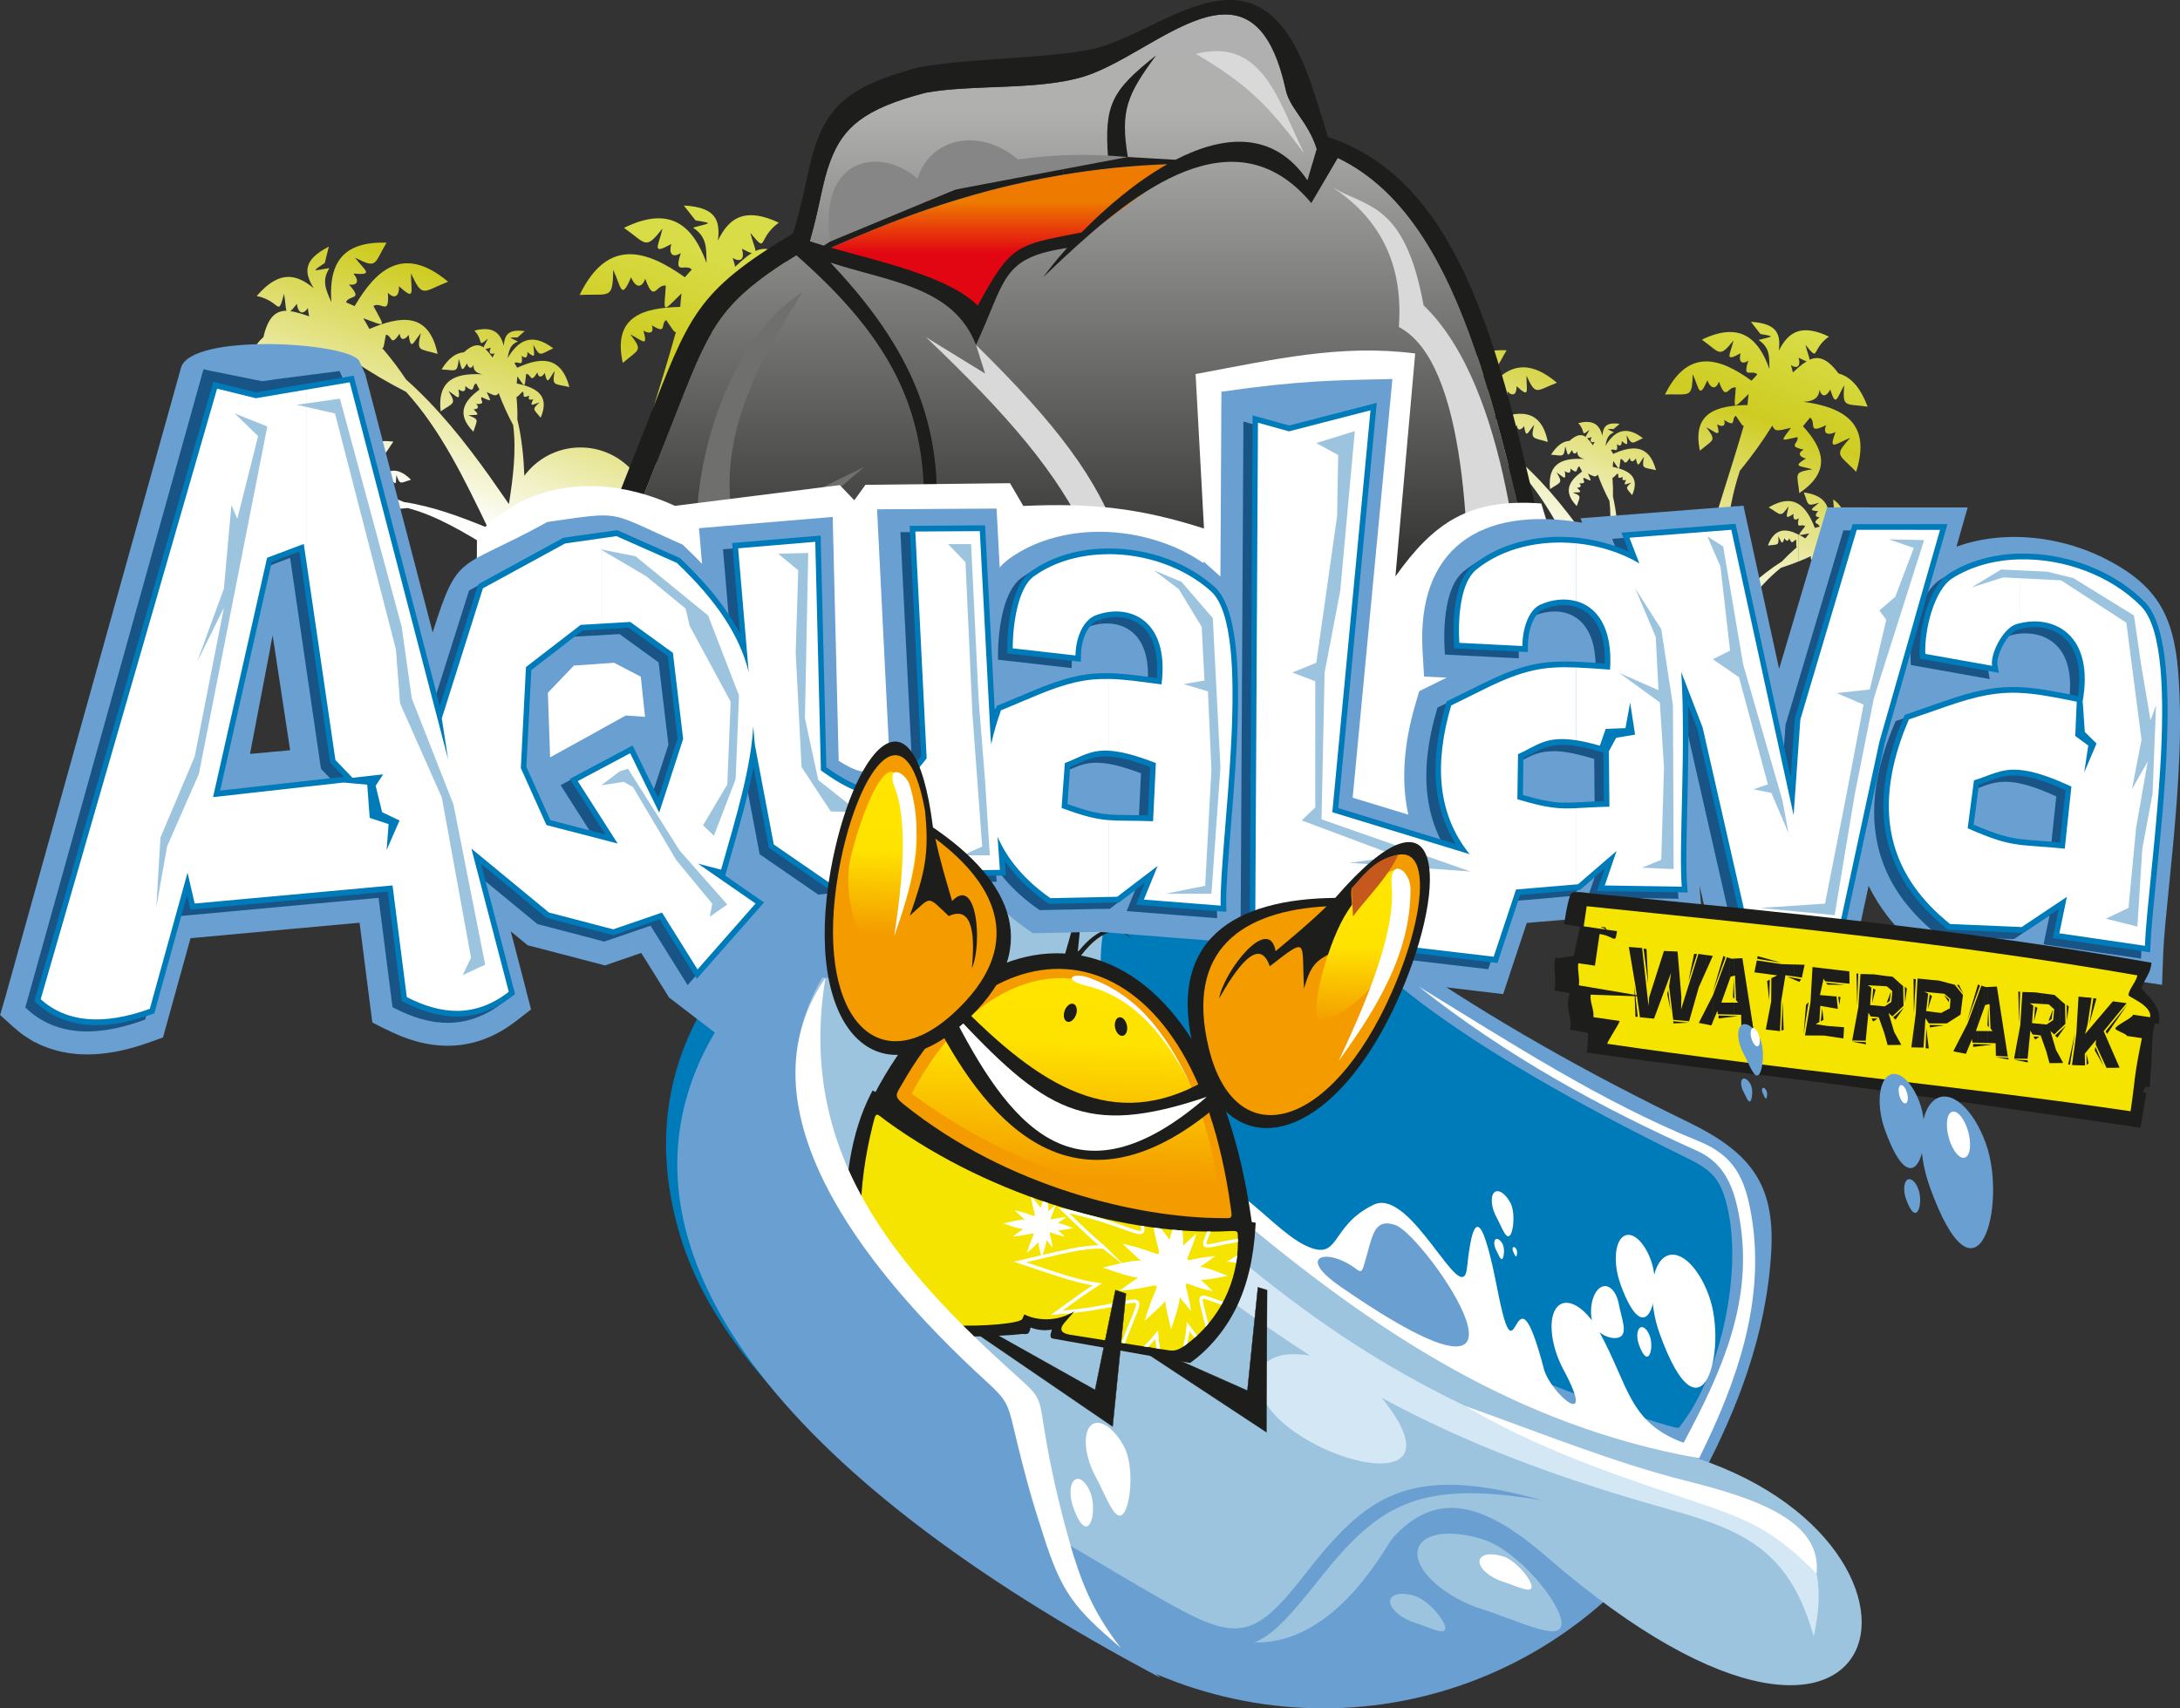 <?xml version="1.0" encoding="UTF-8"?>
<svg id="Capa_1" data-name="Capa 1" xmlns="http://www.w3.org/2000/svg" xmlns:xlink="http://www.w3.org/1999/xlink" viewBox="0 0 589.31 461.88">
  <rect x="0" y="0" width="589.31" height="461.88" fill="#333333" stroke="none"/>
  <defs>
    <style>
      .cls-1, .cls-2, .cls-3 {
        fill: none;
      }

      .cls-2 {
        stroke: #1d1d1b;
        stroke-width: .1px;
      }

      .cls-2, .cls-3 {
        stroke-miterlimit: 22.93;
      }

      .cls-4 {
        fill: #007bb9;
      }

      .cls-5 {
        fill: #699fd1;
      }

      .cls-6 {
        fill: #d9d9d9;
      }

      .cls-7 {
        fill: #868686;
      }

      .cls-8 {
        fill: #f49b00;
      }

      .cls-9 {
        fill: #9dc4de;
      }

      .cls-10 {
        fill: #1d1d1b;
      }

      .cls-11 {
        fill: #d3e8f4;
      }

      .cls-12 {
        fill: #f5e400;
      }

      .cls-13 {
        clip-path: url(#clippath-1);
      }

      .cls-14 {
        clip-path: url(#clippath-3);
      }

      .cls-15 {
        clip-path: url(#clippath-4);
      }

      .cls-16 {
        clip-path: url(#clippath-2);
      }

      .cls-17 {
        clip-path: url(#clippath-7);
      }

      .cls-18 {
        clip-path: url(#clippath-6);
      }

      .cls-19 {
        clip-path: url(#clippath-5);
      }

      .cls-20 {
        fill: #fff;
      }

      .cls-3 {
        stroke: #fff;
        stroke-width: .91px;
      }

      .cls-21 {
        fill: url(#Degradado_sin_nombre_7-2);
      }

      .cls-22 {
        fill: url(#Degradado_sin_nombre_7-3);
      }

      .cls-23 {
        fill: url(#Degradado_sin_nombre_2-2);
      }

      .cls-24 {
        fill: #c5591d;
      }

      .cls-25 {
        fill: url(#Degradado_sin_nombre_7);
      }

      .cls-26 {
        fill: url(#Degradado_sin_nombre_4);
      }

      .cls-27 {
        fill: url(#Degradado_sin_nombre_3);
      }

      .cls-28 {
        fill: url(#Degradado_sin_nombre_2);
      }

      .cls-29 {
        fill: #195487;
      }

      .cls-30 {
        fill: #6f6f6e;
      }

      .cls-31 {
        clip-path: url(#clippath);
      }
    </style>
    <clipPath id="clippath">
      <path class="cls-1" d="M89.66,148.32c.86-1.65,1.21-2.16,0-3.03v3.03ZM215.55,120.41v5.17c.29-.16.56-.58.75-1.24.39.7.68,1.16.91,1.41-.51-.02-1.07.03-1.66.1v6.53c.34-.17.63-.44.88-.78-.48,1.39.27,1.91,1.72,1.08-.94,3.51.14,2.04,2.67.74-2.66,3.46-1.7,2.99,1.55,5.8.87-3.99.26-6.6-1.26-8.3-.25-3.58-1.42-4.84-3.23-5.12.25-.44.43-1.52.86-2.81.51,4.34.3,1.32,4.59,1.08-1.88-3.03-3.73-4.14-5.59-4.14-.73,0-1.46.17-2.19.46M207.65,114.96c-2.05,1.97-3.8,2.51-.17,2.77-1.26,1.09-1.01,1.97.46,1.97-2.97,2.42-.25,1.67.04,3.11-.62.17-1.14.3-1.56.42-1.42-3.57-3.19-6.64-5.78-8-2.35-1.24-5.39-1.08-9.46,1.38,4.04,2.36,3.89,3.52,6.52-.43-.45,3.06-1.59,4.7,1.7,2.5-.3,1.54.26,2.19,1.24,1.7.15-.07.31-.18.48-.31-.61,2.65-.05,2.52.75,2.41.43-.06.93-.13,1.35.24-2.58,3.47-2.91,3.22,1.39,2.35-.56.68-.99,1.22-1.31,1.66-.89-.55-1.78-1.06-2.66-1.47v9.3c1.51-.61,3.01-1.27,4.55-2-.21,1.24.27,1.43,2.78,2.25-3.22,1.24-3.09.94.08,2.15-.36,1.2-2.62.35-.28,2.64-1.25-.12-1.54.61-.55,1.65-3.12-.07-1.67.53-.08,2.37-3.42-1.5-2.83-.81-4.51,2.47,7.62-.19,8.36-4.87,7.41-10.31.51-.16,1.17-.4,2.02-.66.6,1.48-2.33,2.41,1.82,2.85-1.34.87-1.05,1.82.75,2.08-2.84,2.15-1.57,1.93.92,2.28.28.04.57.08.88.14-.32.08-.61.17-.88.24-3.56,1.02-2.51,1.52-1.65,5.79.62-.52,1.17-1.03,1.65-1.54,4.29-4.52,3.16-8.52,0-12.16-.86-.98-1.86-1.93-2.94-2.87,1.29.77,2.22.85,2.94.49v-6.53c-.53.07-1.09.16-1.67.26.14-.3.28-.74.43-1.37.37.78.83,1.05,1.24.83v-5.17c-.56.22-1.12.51-1.69.85,1.98-2.39,2.63-4.47-1.49-7.47.09.97.18,1.93.27,2.9,2.35,2.13,1.5,1.48-.93.74,1.04,2.41,0,3.76-1.24,5.75,1.31-5.72.46-10.61-7.8-11.59,1.6,4,.83,4.75,4.98,3.36M81.04,110.1c.2-.15.21-.4,0-.79v.79ZM81.04,106.61c.97-.46,1.01-1.37,0-2.43v2.43ZM200.64,69.74c.24-.46.26-1.21,0-2.19v2.19ZM89.66,135.91c.35-.05.57-.45.58-1.14.36.46.64.76.87.97-.51.13-.99.25-1.44.39-.53.16-1.02.33-1.45.55.09-.3.17-.79.23-1.51.43.51.83.75,1.14.75.03,0,.06,0,.08,0M132.7,94c-.1.19-.18.36-.23.52-.13.4-.12.69,0,.89.18.29.62.35,1.26.1-.29.51-.47.88-.57,1.17-.23-.32-.46-.63-.69-.92-.42-.55-.83-1.02-1.26-1.41.28-.02.69-.12,1.26-.28l.23-.07ZM81.04,84.7c-.89-.26-1.74-.46-2.55-.55.42-.35.99-.99,1.76-1.99.13,1.01.41,1.69.78,2.04.59.55,1.41.26,2.2-.91.09,1.01.21,1.72.35,2.23-.89-.3-1.74-.59-2.55-.82ZM200.64,69.74v-2.19c-.02-.1-.05-.2-.08-.31l.08.05c1.19.62,2.02,1,2.58,1.16-.84.51-1.7,1.17-2.58,1.94-.63.54-1.26,1.13-1.92,1.74-.09-.57-.3-1.35-.66-2.4.63.39,1.18.58,1.61.58s.78-.19.97-.56M187.99,59.58c5.44.88,3.58.73-.64,1.97,3.79,2.53,3.56,5.46,3.64,9.54-3.5-9.56-9.36-15.87-22.31-9.48,6.1,4.29,5.7,6.11,10.42.18-1.11,4.8-3.15,7.25,2.38,4.18-.79,2.79.41,3.83,2.55,2.44-1.32,4.09-.43,4,.84,3.92.7-.04,1.52-.09,2.14.55-.73.83-1.36,1.52-1.87,2.08-10.38-7.35-20.87-10.83-28.45,4.78,1.47-.07,2.7-.07,3.73-.07,4.67.02,5.26.03,5.34-6.73,2.25,4.88,2.13,8.34,4.84,2.02,1.19,2.92,2.91,3.02,3.82.4,1.68,4.63,2.38,3.64,3.52,2.66.53-.46,1.17-.93,2.05-.8-.48,7.47-1.2,7.44,4.24,2.11-.17,1.51-.29,2.7-.34,3.65-9.78.23-18.37,2.37-15.53,15.15,4.3-3.76,5.58-3.13,2.03-7.72,3.37,1.7,4.83,3.66,3.55-1.01,1.93,1.09,2.91.4,2.27-1.45,4.33,2.66,2.2-.42,3.88-1.41,1.74,2.5,2.33,3.65,2.66,3.15-.14.47-.27.93-.41,1.4-3.59,12.76-7.56,24.62-10.88,36.75-3.52-4.27-8.89-6.96-14.86-6.86-6.1.1-11.48,3.09-14.85,7.65-.2-5.14-.71-10.24-1.9-15.24.05-1.89-.02-3.65-.17-5.41-.02-.25-.05-.5-.07-.75.12.28.53-.25,1.67-1.36.76.68-.64,2.05,1.85,1.1-.51.88-.07,1.34,1.02.96-1.11,2.27-.17,1.41,1.72.86-2.27,2.01-1.55,1.81.28,4.15,2.71-6.27-1.49-8.2-6.47-9.28.07-.5.12-1.12.18-1.91,2.27,3.26,1.89,3.21,2.38-.67,1.44.07,1.1,2.83,3.03-.41.21,1.43,1.1,1.55,1.99.17.77,3.51,1.05,1.72,2.68-.56-.76,4.24-.13,3.38,3.99,4.37-2.36-8.74-8.07-7.98-14.11-5.23-.2-.33-.46-.75-.76-1.25.38-.26.78-.17,1.12-.08.66.17,1.13.34.85-1.92.96.92,1.67.5,1.54-1.01,2.53,2.12,1.73.66,1.63-1.91,1.84,3.5,1.81,2.53,5.36.92-6.01-4.54-9.63-1.88-12.36,2.68.44-2.08.61-3.61,2.8-4.53-2.04-1.04-3.01-1.15-.14-1.07.66-.58,1.33-1.15,1.99-1.73-4.57-.62-5.46,1.14-5.66,3.94-.6-2.18-1.59-3.87-3.75-4.35-.41-.09-.86-.14-1.36-.14-.81,0-1.75.13-2.84.41,2.65,2.84.63,4.68,3.67,2.17-.51,1.11-1.09,1.93-1.19,2.37-1.35-.95-2.92-.86-5.32,1.33-2.07.15-4.1,1.47-6.03,4.63,3.89.2,4.22,1.12,4.65-2.82.84,2.43.63,4.08,2.21,1.19.43,1.45,1.24,1.57,1.8.37-.14,1.19.37,2.14,2.32,2.59-6.62-.36-12.22,1.02-11.23,10.02,3.47-2.43,4.37-1.85,2.12-5.53,2.35,1.53,3.26,3.09,2.7-.45,1.33.96,2.12.53,1.79-.88,2.98,2.31,1.66-.13,2.98-.73.38.71.67,1.27.9,1.7-4.03,2.96-6.49,6.48-1.63,11.38.96-3.19,1.79-3.28-1.4-4.44,2.19-.21,3.52.31,1.44-1.6,1.29-.06,1.56-.71.68-1.42,2.97-.03.95-.89,1.47-1.9,1.52.64,2.19,1.03,2.28.79.02-.04.02-.09,0-.16-.06-.3-.39-.93-.88-1.99.33.16.63.3.88.41,1.41.65,1.8.65,2.34-.15,1.16,3.08,2.41,5.81,3.94,8.69.89,7-.04,14.22-1.16,21.33-1.69-2.46-3.39-4.9-5.11-7.33-6.79-9.52-14.01-18.63-22.69-26.35-1.82-2.73-3.66-5.18-5.63-7.53-.28-.33-.56-.67-.85-1,.45.29.51-.88,1.03-3.59,1.75.19,1.13,3.54,3.72-.28.15,1.76,1.23,1.97,2.42.35.67,4.33,1.14,2.17,3.3-.48-1.23,5.11-.41,4.11,4.54,5.62-2.39-11.61-10.29-10.19-18.44-6.75-.4-.77-.94-1.7-1.64-2.89,6.48,2.38,5.89,2.68,2.73-3.32.72-.45,1.47-.26,2.1-.06,1.24.38,2.11.76,1.8-3.54,1.72,1.82,3.11,1.11,3.01-1.75,4.58,4.23,3.2,1.4,3.25-3.46,3.15,6.78,3.18,4.94,10.02,2.25-12.05-10.09-19.43-3.32-25.27,6.6-.63-.28-1.41-.61-2.32-1.03.79-2.16,4.83-.34.8-4.81,2.28.35,2.88-.95,1.2-2.96,5.7.49,3.11-.78.41-4.33,6.1,3.14,5.09,1.79,8.54-4.02-10.31-.37-14.03,4.15-14.83,10.58-.21,1.72-.22,3.59-.08,5.53-1.44-3.4-2.72-5.74-.53-9.23-3.94.55-5.43,1.36-1.26-1.38.37-1.48.74-2.96,1.11-4.44-7.12,3.66-6.62,7.05-4.12,11.23-1.23-1.02-2.46-1.86-3.75-2.39-.99-.41-2-.65-3.04-.65-2.59,0-5.39,1.44-8.58,5.16,6.61,1.41,5.55,6.04,7.38-.57.37,2.1.38,3.82.66,4.56-2.87,0-5.01,1.68-6.25,7.18-2.79,2.26-4.36,6.17-3.97,12.58,5.73-3.59,7.1-2.61,3.81-8.63,3.62,2.62,4.95,5.18,4.33-.51,2.05,1.64,3.33,1.01,2.93-1.26.6,1.11,1.44,1.86,2.74,1.98.84.08,1.87-.1,3.13-.61-1.09.68-2.13,1.37-3.13,2.09-7.91,5.72-12.09,12.84-2.87,23.33,2.53-6.91,4.37-6.98-2.48-9.97.98-.03,1.89,0,2.66.02,1.36.05,2.33.1,2.69-.18v-.79c-.26-.51-.9-1.26-1.97-2.38.86.01,1.52-.11,1.97-.33v-2.43c-.09-.1-.19-.2-.3-.3l.3.02c6.11.24,1.94-1.88,3.21-4,1.26.62,2.23,1.14,2.98,1.52-2.12,6.24-2.62,12.04,2.43,15.41,1.6,1.06,3.75,1.88,6.58,2.4-1.82-5.49-.73-6.44-6.41-4.93,2.92-2.48,5.31-3.06.46-3.7,1.77-1.37,1.51-2.57-.46-2.7,4.19-3,.47-2.22.21-4.17,5.22-1.11,5.33-.61.64-3.32,4.08-.68,4.88-.85,4.85-2.83,4.7,3.22,9.22,5.86,14.25,8.44,9.53,10.5,15.87,23.86,22.14,36.8-7.42-3.04-14.9-5.84-22.77-7.03-1.74-.75-3.39-1.36-5.08-1.87-.24-.08-.48-.15-.72-.22.31,0-.03-.59-.63-2.05.3-.15.59-.05.84.05.49.21.83.41.88-1.35.63.8,1.21.56,1.27-.59,1.69,1.88,1.24.69,1.44-1.27,1.01,2.86,1.09,2.12,3.96,1.29-4.8-4.86-8.17-1.69-11.03,2.53-.43-.25-.99-.53-1.7-.89,3.87-.88,3.69-.55.27-2.45.61-1.32,3.04.04.76-2.97,1.41.35,1.85-.44.9-1.79,3.54.6,1.99-.33.48-2.69,3.65,2.28,3.09,1.39,5.55-2.06-8.99-1.09-10.43,4.5-10.14,11.13-.39.07-.87.14-1.44.23-.3-1.29,2.23-1.68-1.12-2.58,1.21-.55,1.1-1.36-.35-1.8,2.91-1.56,1.26-1.36-1.17-2.23,3.93-.4,3.02-.73,2.86-4.62-6.47,3.88-5.34,8.23-2.15,12.46-1.76-1.19-3.11-1.92-3.15-4.29h-.01c-1.72,1.51-2.18,2.35-1.03-.28-.28-.83-.57-1.66-.85-2.49-2.29,4.01-.99,5.49,1.54,6.72-3.37-.4-6.04.46-6.76,5.85,1.4-.53,2.4-.49,3.03-.44,1.01.08,1.09.16.36-2.16.84.9,1.38,1.73,1.75,2-1.39.9-1.9,2.38-.77,5.43-.63,1.97-.17,4.35,2.03,7.33.26-.55.5-1.01.71-1.41v-3.03c-.37-.26-.88-.56-1.57-.93.59.03,1.12.1,1.57.15,1.47.18,1.96.2.36-1.76,1.5.15,1.93-.56,1.02-1.53,1.04.58,2.12.46,3.27-1.18-2.82,6.01-3.64,11.72,5.08,14.17-.95-4.13-.08-4.75-4.33-4.03,2.3-1.6,4.09-1.87.59-2.67,1.39-.88,1.28-1.77-.15-1.99,3.27-1.9.5-1.59.44-3.03.8-.09,1.44-.15,1.92-.2,1.24,4.85,3.58,8.45,9.94,5.77-2.6-2.08-2.37-2.88-4.64-.36.63-2.12,1.6-3.15-.94-1.93.42-1.22-.08-1.72-1.07-1.16.69-1.77.3-1.77-.26-1.77-.32,0-.68,0-.95-.31,2.17-2.18,2.38-1.97-.73-1.8,1.76-1.61,2.09-1.94,1.46-2.89,3.29.08,6.29-.06,9.53-.4,7.91,2.08,15.18,6.55,22.28,10.84,1.11.68,2.23,1.34,3.33,1.99l1.86-2.08,2.08-.57c3,6.65,9.74,11.23,17.49,11.11,2.96-.05,5.75-.78,8.22-2.04-.18,1.4-.35,2.81-.5,4.24l7.64-1.19,2.82,1.26c6.04-8.55,11.86-17.95,19.99-24.52,1.81-.6,3.53-1.22,5.23-1.91v-9.3c-3.85-1.8-7.45-1.84-9.59,3.91,3.26-.47,3.67.24,3.4-3.09,1.09,1.88,1.18,3.28,2.03.63.59,1.14,1.29,1.11,1.55.02.86,1.82,1.1,1.37,1.53.93.2-.2.43-.41.79-.4.05,1.76-.02,2.5.29,2.36-.21.18-.42.37-.63.55-1.47,1.29-2.86,2.65-4.27,4.18-7.38,4.76-13.66,10.96-19.76,17.38.45-15.86.8-32.19,5.64-47.09,3.9-4.87,7.26-9.57,10.53-14.95.87,2.01,1.75,1.83,6.17.66-3.5,4.86-3.62,4.3,2.14,3.05.52,1.78-2.35,2.69.18,3.61.45.17,1.07.33,1.92.5-1.93,1.02-1.65,2.35.76,2.93-4.6,2.84-1.92,2.35,2.13,3.52-3.41.56-4.57.95-4.81,2.15-.07.37-.06.82,0,1.37.12,1.03.4,2.41.59,4.34,10.9-7.49,7.54-15,1.01-22.01.59-.72,1.34-1.68,2.31-2.87,2.27,1.59-1.11,5.71,5.34,2.43-1.12,2.54.21,3.64,3.06,2.31-1.93,5.35-.71,4.49,2.58,2.88.69-.33,1.47-.71,2.33-1.06-1.02,1.12-1.79,2.01-2.33,2.76-1.39,1.91-1.27,2.84,0,4.22.91.99,2.4,2.21,4.33,4.19,3.04-9.88.71-15.51-4.33-18.8-3.43-2.24-8.11-3.41-13.21-4.09,3.83-.14,5.13-1.76,5.29-4.04.62,2.47,2.2,2.53,3.52-.05,1.9,5.84,2.12,3,4.4-1.1l.19-.35c-.59,7.56.36,5.95,7.74,6.97-2.12-5.6-4.83-8.77-7.94-10.24-.58-.27-1.16-.48-1.76-.64-3.74-4.98-6.66-5.71-9.54-4.4-.05-.88-.83-2.62-1.4-4.9,4.84,5.84,1.68,1.65,7.69-2.76-4.25-2-7.43-2.4-9.9-1.71-3.01.84-4.98,3.32-6.55,6.53.63-5.35-.4-8.98-9.23-9.46,1.04,1.32,2.08,2.65,3.13,3.97"/>
    </clipPath>
    <linearGradient id="Degradado_sin_nombre_2" data-name="Degradado sin nombre 2" x1="-1347.34" y1="1032.41" x2="-1343.51" y2="1032.41" gradientTransform="translate(-41300.42 -31695.17) rotate(-180) scale(30.8 -30.8)" gradientUnits="userSpaceOnUse">
      <stop offset="0" stop-color="#d8dc46"/>
      <stop offset=".25" stop-color="#cecc21"/>
      <stop offset=".75" stop-color="#fdfdfb"/>
      <stop offset="1" stop-color="#fff"/>
    </linearGradient>
    <clipPath id="clippath-1">
      <path class="cls-1" d="M394.6,162.36c.64-1.19.87-1.62,0-2.28v2.28ZM498.09,140.49v4.23c.25-.13.47-.47.63-1.02.32.58.56.96.74,1.17-.43-.02-.88.02-1.37.07v5.34c.26-.14.49-.35.69-.61-.4,1.14.21,1.57,1.41.9-.8,2.88.1,1.67,2.19.63-2.21,2.83-1.41,2.44,1.24,4.77.74-3.27.26-5.42-.98-6.82-.18-2.95-1.13-4-2.61-4.24.21-.35.36-1.24.73-2.3.38,3.57.23,1.09,3.76.92-1.54-2.52-3.06-3.44-4.6-3.44-.6,0-1.2.14-1.81.38M491.69,135.94c-1.7,1.6-3.14,2.04-.16,2.28-1.04.89-.84,1.62.36,1.63-2.46,1.96-.21,1.36,0,2.55-.51.14-.94.25-1.29.33-1.08-2.79-2.42-5.21-4.37-6.43-1.97-1.23-4.55-1.22-8.1.88,3.3,1.97,3.16,2.92,5.36-.31-.39,2.51-1.34,3.85,1.38,2.06-.29,1.45.35,1.94,1.36,1.19l.04-.03-.04.15c-.27,1.19-.22,1.65,0,1.8.15.1.38.07.64.03.35-.05.76-.1,1.11.2-2.14,2.83-2.42,2.62,1.13,1.94-.46.55-.82.99-1.09,1.36-.59-.38-1.19-.73-1.78-1.03v7.26c1.09-.44,2.18-.91,3.29-1.44-.18,1.02.21,1.17,2.27,1.87-2.65,1-2.55.75.05,1.76-.3.98-2.15.26-.25,2.17-1.03-.1-1.27.5-.46,1.35-2.56-.08-1.37.43-.08,1.95-2.81-1.26-2.32-.68-3.73,2,6.27-.11,6.9-3.95,6.16-8.42.42-.13.97-.31,1.67-.53.48,1.22-1.94,1.97,1.47,2.36-1.11.71-.87,1.49.6,1.71-2.39,1.78-1.27,1.57.85,1.89.2.03.4.07.61.11-.21.06-.42.11-.61.16-3.06.83-2.19,1.21-1.52,4.77.58-.48,1.09-.95,1.52-1.41,3.36-3.59,2.5-6.81,0-9.76-.7-.84-1.54-1.65-2.46-2.45,1.08.66,1.86.71,2.46.4v-5.34c-.43.05-.89.12-1.37.2.12-.25.24-.61.37-1.12.3.64.67.87,1,.69v-4.23c-.45.18-.89.4-1.35.67,1.65-1.95,2.19-3.65-1.17-6.14.07.79.13,1.59.2,2.38,1.92,1.77,1.22,1.22-.76.6.83,1.99-.03,3.09-1.06,4.72,1.11-4.69.45-8.71-6.33-9.58,1.29,3.29.65,3.9,4.07,2.8M387.89,128.11c.61-.37.63-1.01,0-1.76v1.76ZM486.25,98.74c.2-.38.22-1.01,0-1.83v1.83ZM394.6,152.32c.29-.04.47-.36.49-.93.29.38.52.63.71.8-.42.1-.82.2-1.19.31-.43.13-.83.27-1.19.44.08-.25.14-.65.2-1.24.35.42.67.63.93.63.02,0,.04,0,.06,0M430.26,118.19c-.08.17-.15.31-.2.44-.1.32-.1.57,0,.73.15.24.51.28,1.03.09-.24.41-.39.72-.48.95-.19-.26-.37-.52-.56-.76-.34-.45-.68-.85-1.03-1.17.23-.02.56-.09,1.03-.23l.2-.06ZM387.89,110.2c-.73-.22-1.43-.38-2.09-.47.35-.28.82-.8,1.46-1.62.1.83.32,1.39.63,1.68.48.46,1.16.23,1.82-.73.07.83.16,1.42.27,1.83-.73-.26-1.42-.5-2.08-.69ZM486.25,98.74v-1.83l-.06-.21.06.03c.98.52,1.67.84,2.13.97-.69.41-1.4.95-2.13,1.57-.52.44-1.05.92-1.6,1.43-.07-.47-.23-1.11-.52-1.98.52.33.97.49,1.33.49s.64-.16.79-.47M475.93,90.31c4.46.76,2.93.63-.54,1.61,3.09,2.1,2.89,4.51,2.93,7.85-2.81-7.87-7.58-13.1-18.26-7.94,4.99,3.57,4.64,5.06,8.56.22-.95,3.94-2.63,5.94,1.93,3.46-.67,2.28.3,3.14,2.07,2.02-1.11,3.34-.38,3.29.66,3.23.57-.03,1.24-.07,1.76.47-.61.68-1.13,1.24-1.55,1.7-8.48-6.11-17.07-9.04-23.41,3.73,1.17-.05,2.17-.03,2.99-.02,3.9.04,4.4.08,4.51-5.5,1.81,4.02,1.7,6.86,3.96,1.69.96,2.41,2.37,2.5,3.13.35,1.35,3.8,1.93,3.01,2.87,2.21.44-.38.96-.75,1.69-.64-.44,6.14-1.03,6.1,3.47,1.77-.15,1.23-.25,2.22-.3,2.99-8.03.12-15.11,1.82-12.86,12.34,3.56-3.06,4.61-2.53,1.72-6.33,2.76,1.42,3.94,3.04,2.92-.8,1.58.91,2.4.35,1.88-1.17,3.54,2.22,1.8-.33,3.19-1.13,1.41,2.07,1.89,3.02,2.16,2.61-.12.38-.23.76-.34,1.14-3.04,10.46-6.38,20.17-9.19,30.11-2.87-3.54-7.26-5.78-12.16-5.74-5.01.04-9.45,2.46-12.25,6.18-.13-4.23-.51-8.42-1.45-12.53.05-1.55.02-3-.1-4.45-.02-.21-.03-.41-.05-.62.1.24.45-.2,1.39-1.1.62.55-.54,1.67,1.51.92-.43.72-.07,1.09.83.8-.93,1.85-.15,1.15,1.41.72-1.88,1.63-1.29,1.47.2,3.41,2.27-5.13-1.16-6.75-5.26-7.67.06-.4.11-.92.16-1.57,1.85,2.7,1.54,2.65,1.97-.53,1.18.07.88,2.33,2.49-.31.17,1.18.89,1.28,1.64.15.6,2.89.84,1.42,2.2-.44-.65,3.48-.13,2.78,3.24,3.62-1.88-7.2-6.58-6.61-11.56-4.4-.17-.28-.37-.62-.61-1.03.31-.21.64-.14.92-.07.54.15.92.29.71-1.57.78.76,1.37.43,1.27-.81,2.07,1.75,1.42.55,1.35-1.56,1.49,2.89,1.47,2.09,4.4.79-4.91-3.77-7.9-1.61-10.17,2.12.38-1.7.53-2.96,2.33-3.7-1.67-.87-2.46-.97-.1-.88.55-.47,1.09-.93,1.65-1.41-3.75-.54-4.49.9-4.67,3.2-.48-1.81-1.29-3.21-3.09-3.61-.34-.07-.71-.12-1.13-.12-.66,0-1.41.1-2.29.32,2.16,2.35.48,3.85,3,1.8-.43.91-.91,1.58-1,1.94-1.11-.79-2.39-.73-4.38,1.06-1.7.11-3.37,1.18-4.99,3.75,3.19.19,3.46.95,3.84-2.28.67,2,.49,3.35,1.81.99.34,1.19,1.01,1.3,1.48.31-.13.98.29,1.76,1.89,2.14-5.44-.34-10.05.75-9.3,8.15,2.87-1.97,3.6-1.49,1.78-4.53,1.92,1.27,2.66,2.56,2.22-.35,1.09.8,1.74.45,1.48-.71,2.43,1.92,1.36-.1,2.45-.58.31.59.55,1.05.73,1.41-3.33,2.4-5.37,5.27-1.42,9.34.81-2.62,1.49-2.68-1.12-3.66,1.8-.15,2.89.28,1.19-1.3,1.06-.04,1.29-.57.56-1.16,2.44,0,.79-.73,1.22-1.55,2.32,1.01,2.23,1.23,1.16-1.11.31.15.58.28.8.39,1.09.5,1.41.49,1.85-.14.93,2.53,1.94,4.79,3.17,7.16.68,5.76-.14,11.68-1.11,17.51-1.3-1.92-2.6-3.82-3.92-5.71-5.58-7.99-11.51-15.65-18.69-22.15-1.47-2.26-2.97-4.28-4.57-6.23-.23-.28-.46-.55-.69-.83.37.24.43-.72.87-2.94,1.44.17.9,2.91,3.06-.2.11,1.45.99,1.63,1.98.3.53,3.56.93,1.79,2.72-.37-1.04,4.19-.36,3.37,3.69,4.65-1.89-9.55-8.38-8.44-15.11-5.67-.32-.64-.76-1.41-1.32-2.39,5.3,2,4.82,2.24,2.27-2.71.6-.36,1.2-.2,1.73-.03,1.01.33,1.73.65,1.5-2.89,1.41,1.51,2.55.93,2.48-1.41,3.73,3.5,2.62,1.17,2.69-2.82,2.54,5.59,2.58,4.07,8.22,1.92-9.83-8.37-15.93-2.86-20.81,5.25-.51-.23-1.15-.51-1.9-.86.66-1.77,3.97-.24.69-3.94,1.87.3,2.37-.76,1-2.43,4.68.44,2.57-.62.37-3.56,4.99,2.62,4.17,1.51,7.04-3.24-10.73-.48-12.83,5.57-12.36,13.13l-.32-.76c-1.01-2.41-1.7-4.24-.05-6.83-3.24.43-4.47,1.08-1.03-1.14.31-1.21.63-2.43.94-3.64-5.88,2.96-5.49,5.75-3.46,9.2-1.02-.86-2.05-1.57-3.12-2.02-.81-.34-1.63-.53-2.48-.53-2.12,0-4.41,1.17-7.04,4.18,5.42,1.21,4.52,5,6.07-.42.28,1.73.28,3.14.51,3.75-2.36-.02-4.13,1.34-5.19,5.86-2.31,1.84-3.62,5.04-3.35,10.3,4.73-2.9,5.85-2.09,3.19-7.06,2.95,2.18,4.03,4.29,3.56-.39,1.67,1.36,2.73.85,2.41-1.02.49.94,1.21,1.57,2.31,1.66.67.05,1.5-.09,2.5-.49-.86.53-1.7,1.07-2.5,1.64-6.59,4.66-10.14,10.48-2.61,19.21,2.12-5.66,3.64-5.71-1.97-8.21.79-.02,1.52.01,2.15.04,2.54.11,3.47.23.64-2.75.81.02,1.41-.1,1.78-.33v-1.76c-.11-.13-.23-.26-.38-.39l.38.02c4.82.2,1.48-1.55,2.53-3.27,1.03.52,1.82.95,2.44,1.27-1.77,5.06-2.23,9.77,1.75,12.58,1.32.93,3.12,1.65,5.52,2.11-1.46-4.52-.55-5.29-5.23-4.09,2.41-2.01,4.38-2.48.4-3.04,1.47-1.12,1.26-2.1-.36-2.22,3.46-2.43.4-1.82.2-3.42,4.29-.88,4.38-.46.55-2.72,3.36-.53,4.02-.66,4.01-2.29,3.84,2.68,7.52,4.88,11.64,7.03,7.76,8.7,12.87,19.72,17.93,30.39-6.08-2.56-12.2-4.9-18.66-5.93-1.42-.63-2.78-1.14-4.16-1.57-.2-.06-.4-.13-.59-.18.25,0-.02-.48-.51-1.7.25-.12.48-.03.69.05.41.17.69.34.73-1.11.51.66.99.47,1.06-.47,1.37,1.55,1.01.57,1.19-1.04.81,2.35.89,1.75,3.24,1.09-3.91-4.02-6.7-1.45-9.08,2-.35-.2-.81-.44-1.39-.74,3.19-.7,3.04-.43.25-2.02.51-1.07,2.49.06.64-2.43,1.16.29,1.52-.35.76-1.46,2.9.52,1.64-.25.41-2.21,2.98,1.9,2.53,1.16,4.57-1.65-7.38-.96-8.6,3.62-8.4,9.07-.32.05-.71.11-1.19.18-.23-1.06,1.84-1.37-.91-2.12,1-.44.91-1.11-.27-1.49,2.4-1.26,1.04-1.11-.94-1.84,3.23-.3,2.48-.58,2.38-3.78-5.34,3.14-4.45,6.73-1.85,10.23-1.44-.99-2.55-1.6-2.56-3.55l-.07.06c-1.37,1.19-1.73,1.83-.78-.29-.23-.68-.46-1.37-.69-2.06-1.91,3.28-.85,4.51,1.22,5.54-2.77-.35-4.97.33-5.6,4.76,1.14-.42,1.96-.38,2.48-.33.84.08.9.15.32-1.77.68.74,1.12,1.43,1.42,1.65-1.14.73-1.57,1.94-.66,4.46-.54,1.61-.17,3.57,1.62,6.03.25-.53.48-.95.67-1.31v-2.28c-.3-.23-.74-.49-1.35-.82.52.03.98.09,1.35.14,1.17.15,1.53.15.25-1.45,1.24.13,1.59-.45.85-1.26.85.48,1.74.4,2.69-.94-2.35,4.92-3.06,9.6,4.08,11.67-.76-3.4-.04-3.9-3.54-3.34,1.9-1.3,3.37-1.5.5-2.19,1.15-.71,1.06-1.45-.11-1.64,2.7-1.54.42-1.29.38-2.48.66-.07,1.18-.11,1.58-.15.98,3.99,2.88,6.96,8.13,4.81-2.13-1.73-1.93-2.38-3.81-.33.53-1.73,1.34-2.58-.76-1.6.36-1-.05-1.41-.87-.96.91-2.27-.38-1.01-.98-1.72,1.8-1.77,1.97-1.6-.59-1.49,1.46-1.31,1.74-1.58,1.22-2.36,2.7.09,5.17,0,7.84-.26,6.63,1.8,12.68,5.65,18.6,9.29.78.49,1.57.96,2.35,1.44l1.54-1.7,1.71-.45c2.42,5.49,7.93,9.29,14.3,9.24,2.43-.02,4.73-.6,6.77-1.62-.16,1.15-.31,2.31-.44,3.48l6.29-.92,2.3,1.05c5.02-6.98,9.87-14.66,16.59-20.01,1.65-.53,3.22-1.08,4.77-1.71v-7.26c-3.3-1.7-6.42-1.96-8.3,2.94,2.68-.36,3.02.23,2.82-2.51.88,1.55.95,2.71,1.66.53.48.93,1.05.92,1.28.02.69,1.5.89,1.14,1.25.78.16-.17.35-.33.64-.32.03,1.44-.03,2.05.22,1.94-.17.15-.35.3-.52.45-1.22,1.05-2.37,2.15-3.54,3.41-6.1,3.86-11.29,8.91-16.35,14.14.48-13.03.88-26.45,4.97-38.65,3.24-3.97,6.03-7.81,8.76-12.2.7,1.65,1.42,1.5,5.06.58-2.91,3.97-3,3.51,1.74,2.52.43,1.5-2.09,2.23.31,3.03.35.12.8.23,1.38.36-1.59.83-1.37,1.92.6,2.41-1.27.77-1.86,1.24-1.98,1.55-.02.08-.02.15,0,.21.19.46,1.76.56,3.72,1.15-2.19.34-3.25.61-3.72,1.17-.53.64-.27,1.68,0,3.67.07.47.13,1,.19,1.59,9.01-6.07,6.3-12.27.99-18.07.48-.59,1.11-1.37,1.92-2.35,1.85,1.32-.96,4.69,4.37,2.03-.94,2.08.14,2.99,2.5,1.92-1.59,4.25-.67,3.72,1.87,2.49.62-.3,1.34-.64,2.15-.96-.99,1.07-1.69,1.88-2.15,2.54-.87,1.28-.79,2.01,0,2.96.71.86,2,1.9,3.72,3.68,2.62-8.27.6-12.94-3.72-15.66-2.77-1.75-6.49-2.7-10.54-3.27,3.15-.09,4.23-1.41,4.37-3.28.49,2.03,1.79,2.09,2.89-.02,1.42,4.5,1.69,2.75,3.27-.24.16-.3.33-.6.51-.91-.53,6.2.25,4.89,6.32,5.78-1.79-4.84-4.13-7.49-6.83-8.63-.35-.15-.7-.27-1.06-.38-3.04-4.12-5.43-4.73-7.81-3.69-.03-.72-.65-2.15-1.11-4.03,3.93,4.82,1.37,1.36,6.34-2.22-3.52-1.69-6.15-2.03-8.2-1.46-2.44.69-4.05,2.7-5.35,5.3.55-4.38-.27-7.39-7.52-7.83.85,1.1,1.7,2.19,2.55,3.28"/>
    </clipPath>
    <linearGradient id="Degradado_sin_nombre_2-2" data-name="Degradado sin nombre 2" x1="-1354.87" y1="1043.39" x2="-1351.03" y2="1043.39" gradientTransform="translate(-35774.74 -27799.02) rotate(-180) scale(26.77 -26.77)" xlink:href="#Degradado_sin_nombre_2"/>
    <clipPath id="clippath-2">
      <path class="cls-1" d="M293.07,20.66c-12.54,3.89-29.94,2.05-42.85,4.42-16.68,4.32-22.32,9.38-25.72,18.37-2.49,6.56-2.58,11.61-6.12,23.63-24.96,14.98-26.27,20.92-37.07,48.26-9.19,23.27-18.38,46.54-27.58,69.81-5.2,12.57-12.94,30.23-18.14,42.8,57.88,48.3,218.79-18.51,283.72-54.8-14.49-55.36-22.51-119.35-63.33-132.73-2.24-7.43-7.29-10.95-8.42-16.11-3.34-15.38-9.25-20.41-16.37-20.41-11.46,0-26.06,13.02-38.12,16.76"/>
    </clipPath>
    <linearGradient id="Degradado_sin_nombre_3" data-name="Degradado sin nombre 3" x1="-1308.19" y1="992.88" x2="-1304.36" y2="992.88" gradientTransform="translate(75819.27 -99255.86) rotate(-90) scale(76.08 -76.08)" gradientUnits="userSpaceOnUse">
      <stop offset="0" stop-color="#1d1d1b"/>
      <stop offset=".33" stop-color="#1d1d1b"/>
      <stop offset=".83" stop-color="#b0b0af"/>
      <stop offset="1" stop-color="#b1b1b1"/>
    </linearGradient>
    <clipPath id="clippath-3">
      <path class="cls-1" d="M223.22,67.58l23.54,7.83,15.81,9.78c4.33-2.94,9-13,14.17-16.44,5.51-3.66,11.51-.73,15.79-4.15,9.38-7.54,16.65-11.75,26.19-20.29-45.17,1.01-77.44,15.47-95.49,23.27"/>
    </clipPath>
    <linearGradient id="Degradado_sin_nombre_4" data-name="Degradado sin nombre 4" x1="-1256.79" y1="905.93" x2="-1252.95" y2="905.93" gradientTransform="translate(10439.67 -14020.64) rotate(-90) scale(11.22 -11.22)" gradientUnits="userSpaceOnUse">
      <stop offset="0" stop-color="#e20613"/>
      <stop offset=".28" stop-color="#e20613"/>
      <stop offset=".6" stop-color="#ee7a00"/>
      <stop offset="1" stop-color="#ee7d00"/>
    </linearGradient>
    <clipPath id="clippath-4">
      <path class="cls-1" d="M246.46,295.71c35.6,25.92,63.92,27.45,83.74,30.94-5.14-42.42-23.71-62.2-43.36-62.2-14.53,0-29.65,10.81-40.38,31.25"/>
    </clipPath>
    <linearGradient id="Degradado_sin_nombre_7" data-name="Degradado sin nombre 7" x1="-1291.8" y1="956.79" x2="-1287.96" y2="956.79" gradientTransform="translate(28877.81 21495.91) scale(22.16 -22.16)" gradientUnits="userSpaceOnUse">
      <stop offset="0" stop-color="#f49b00"/>
      <stop offset=".16" stop-color="#f49b00"/>
      <stop offset=".6" stop-color="#ffe300"/>
      <stop offset="1" stop-color="#ffe500"/>
    </linearGradient>
    <clipPath id="clippath-5">
      <path class="cls-1" d="M235.88,304.37c-4.03,16.24-4.55,32.15.15,47.39,2.7,8.77,39.24,7.11,40.34,4.83l.53-1.23c4.2,2.1,9.95,1.64,13.67-.98l-2.88,3.32c-1.57,1.94-.58,2.79,1.55,3.15l24.68,3.91c3.33.53,3.98.76,6.76-1.27,8.97-6.56,14.12-17.11,13.97-28.24-.03-2.46.16-2.53-2.28-2.4-26.71,1.4-63.67-8.78-92.41-29.52-1.62-1.17-2.38-1.95-2.86-1.95s-.68.85-1.22,2.99"/>
    </clipPath>
    <clipPath id="clippath-6">
      <path class="cls-1" d="M363.36,247.89c-4.94,8.65-9.39,26.34-6.76,27.85,2.63,1.5,15.45-7.08,19.15-17.19,3.7-10.11,5.98-21.7,3.35-23.2-.29-.17-.66-.25-1.08-.25-3.34,0-10.27,5.11-14.66,12.8"/>
    </clipPath>
    <linearGradient id="Degradado_sin_nombre_7-2" data-name="Degradado sin nombre 7" x1="-1271.49" y1="914.3" x2="-1267.65" y2="914.3" gradientTransform="translate(16474.22 11855.24) scale(12.69 -12.69)" xlink:href="#Degradado_sin_nombre_7"/>
    <clipPath id="clippath-7">
      <path class="cls-1" d="M229.98,231.82c-2.76,11.45,3.7,27.03,7,27.26,3.31.23,9.99-18.57,10.74-29.44.75-10.88-3.41-20.74-6.72-20.97-.03,0-.06,0-.1,0-3.31,0-8.19,11.81-10.93,23.15"/>
    </clipPath>
    <linearGradient id="Degradado_sin_nombre_7-3" data-name="Degradado sin nombre 7" x1="-1273.14" y1="927" x2="-1269.3" y2="927" gradientTransform="translate(17360.32 12720.03) scale(13.47 -13.47)" xlink:href="#Degradado_sin_nombre_7"/>
  </defs>
  <g class="cls-31">
    <rect class="cls-28" x="68.69" y="16.41" width="152.95" height="183.36" transform="translate(-6.06 207.53) rotate(-70)"/>
  </g>
  <g class="cls-13">
    <rect class="cls-23" x="376.92" y="54.42" width="127.22" height="151.35" transform="translate(161.2 494.74) rotate(-69)"/>
  </g>
  <g class="cls-16">
    <rect class="cls-27" x="135.59" y="3.91" width="283.72" height="272.34"/>
  </g>
  <g class="cls-14">
    <rect class="cls-26" x="223.22" y="44.31" width="95.49" height="40.88"/>
  </g>
  <path class="cls-10" d="M287.43,69.81v-1.62c-2.12,2.43-3.95,4.72-5.43,6.76,1.73-1.65,3.54-3.38,5.43-5.15M145.37,189.21c9.82-24.86,19.64-49.72,29.46-74.58,11.53-29.2,12.94-35.55,39.6-51.55,3.78-12.85,3.87-18.23,6.53-25.25,3.64-9.61,9.66-15.01,27.48-19.63,11.63-2.13,26.39-2.22,38.99-3.72v7.51c-11.77,2.1-26.14,1.04-37.21,3.08-16.68,4.32-22.32,9.38-25.72,18.37-2.35,6.22-2.56,11.07-5.58,21.78,1.18.4,2.45.79,3.77,1.19,17.47-11.43,42.91-17.94,64.73-21.67v2.5c-28.08,4.69-49.18,13.82-62.81,19.73,13.33,3.79,31.83,7.77,39.7,15.66,8.17-15.02,10.05-16.24,23.11-18.81v3.38c-16.75,2.77-15.49,8.51-23.58,26.06-6.1-15.82-23.58-17.07-39.35-22.27,36.52,38.65,32.57,66.95,19.4,119.65,7.9-56.43,15.09-83.4-28.64-121.64-21.96,13.63-23.61,20.2-33.94,46.35-9.19,23.27-18.38,46.54-27.57,69.81-5.2,12.57-12.94,30.23-18.14,42.79,14.55,12.14,35.6,17,60.01,16.91-28.72,2.22-52.72-1.6-66.9-15.37,5.56-13.43,11.11-26.85,16.67-40.28M287.43,14.5c2.35-.28,4.62-.6,6.78-1,19.03-3.49,43.75-30.77,58.21,3.9,2.17,5.19,4.16,11.7,6.56,19.64,43.6,14.29,49.69,78.93,65.18,138.07-9.58,3.58-21.15,8.13-34.08,13.17,11.04-5.34,20.93-10.48,29.24-15.13-13.8-52.7-21.73-113.21-57.67-130.45l-7.17,12.21c-20.64-24.77-47.77-3.11-67.05,14.91v-1.62c.33-.38.68-.77,1.03-1.16-.35.05-.69.11-1.03.16v-3.38c1.49-.3,3.12-.6,4.93-.96,6.56-6.72,14.73-13.68,23.19-18.46-10.03.36-19.41,1.39-28.11,2.84v-2.5c4.2-.72,8.27-1.34,12.11-1.87-1.08-14.58.89-18.33,13-27.92-7.82,10.61-9.77,14.89-7.67,27.5l12.9.75c13.09-6.75,26.59-7.85,35.65,5.55l2.52-8.51c-2.27-7.31-7.25-10.81-8.36-15.92-8.73-40.16-34.94-9.71-54.5-3.65-1.79.55-3.69.99-5.65,1.34v-7.51Z"/>
  <path class="cls-6" d="M360.33,50.73c10.68,7.01,19.28,18.49,17.81,37.68,18.25,9.53,19.79,57.64,18.49,94.36,5.26-2.94,10.52-5.89,15.78-8.83-1.04-13.47-4.21-69.03-27.58-91.39-5.05-27.79-15.4-26.43-24.49-31.83"/>
  <path class="cls-30" d="M216.93,79.07c-20.21,12.13-31.25,49.06-28.03,71.62-18.79,24.54-28.06,44.13-39.59,72.96,21.4-36.12,46.96-65.99,84.33-97.39-9.13,4.29-25.87,12.93-35,17.22-4.99-22.26,3.66-41.6,18.29-64.41"/>
  <path class="cls-7" d="M224.46,65.29c-3.39-22.3,12.96-26.08,23.57-17.01,3.37-10.88,16.53-14.08,27.11-5.2,10.65-1.36,19.03-1.57,29.73-.63-15.51,2.93-31.02,5.85-46.53,8.78-11.29,4.69-22.59,9.38-33.88,14.06"/>
  <path class="cls-6" d="M263.85,93.26c43.54,42.86,44.61,58.93,46.01,119.73-7.89-61.22-14.53-78.96-59.53-121.82l15.96,9.82-2.44-7.74Z"/>
  <path class="cls-6" d="M323.31,14.56c18.1-4.52,22.13,12.66,29.22,26.85-9.78-13.03-15.26-18.55-29.22-26.85"/>
  <path class="cls-4" d="M183.27,332.06c10.58,38.41,49.12,67.78,93.84,98.86-59.96-53.1-60.91-114.42-50.43-195.16-34.45,22.79-54.91,54.54-43.41,96.3"/>
  <path class="cls-5" d="M378.51,258.66c25.97,17.68,50.37,31.33,77.95,44.76,16.47,8.02,23.34,16.49,22.37,34.64-1.24,23.1-9.51,43.29-18.36,60.29-29.72,57.08-95.44,78.23-150.69,53.05-8.5-7.3-17-14.6-25.51-21.91-3.97-16.95-7.93-33.9-11.9-50.85,35.37-39.99,70.75-79.98,106.13-119.97"/>
  <path class="cls-4" d="M453.86,385.97c11.03-13.54,17.06-41.05,13.29-58.68-1.76-8.21-3.97-10.69-10.97-14.13-125.92-61.82-124.13-97.14-65.16-126.18,5.14-2.53,10.72-5.01,16.68-7.46h-4.98l-15.63,1.37c-144.67,12.72-109.28,143.51,45.39,198.42,3.77,1.34,20.82,7.36,21.39,6.66"/>
  <path class="cls-9" d="M418.15,420.93c-17.93-15.55-30.23-17.56-41.52-5.27-2.24,2.44-17.8,33.74-43.39,27.59-75.98-18.26-231.79-204.48,8.84-244.68-123.18,74,41.54,178.7,104.96,192.5,87.31,19,69.3,115.01-28.89,29.86"/>
  <path class="cls-9" d="M400.79,435.12c-9.74-3.09-17.63-9.85-17.63-15.08s7.9-6.96,17.63-3.87c9.74,3.09,21.33,17.44,21.33,22.74s-11.6-.7-21.33-3.8"/>
  <path class="cls-20" d="M406.32,427.65c-3.52-1.12-6.38-3.56-6.38-5.46s2.86-2.52,6.38-1.4c3.52,1.12,7.72,6.31,7.72,8.23s-4.2-.25-7.72-1.37"/>
  <path class="cls-9" d="M382.52,438.76c-3.73-1.19-6.75-3.77-6.75-5.77s3.02-2.67,6.75-1.48c3.73,1.18,8.17,6.68,8.17,8.71s-4.44-.27-8.17-1.46"/>
  <path class="cls-11" d="M337.9,342.71c37.63,30.78,71.88,46.27,119.55,59.75,24.97,7.07,38.72,13.24,32.84,39.95-6.32-22.47-17.94-28.42-38.52-34.17-30.64-8.55-55.08-17.78-78.26-30.32,26.79,33.11-36.48,13.25-33.05-6.05.81-4.56,5.8-6.68,13.72-5.36-11.76-7.51-23.54-16.1-36.03-26.12,6.58.77,13.16,1.54,19.75,2.31"/>
  <path class="cls-20" d="M336.39,323.86c5.12,3.86,11.26,10.36,16.41,12.83,9.73,4.68,6.35-5.09,18.52-10.97,10.25-4.94,24.02,28.9,25.26,16.98,1.86-17.96,4.6-12.57,8.28,6.26,5.48,28.01,4.05-11.03,12.48,21.1,1.75,6.68,14.59,17.49,5.32.28-3.58-6.66-4.3-14.32-1.61-17.1,2.2-2.27,5.99-.6,9.26,3.72v-.05c-.7-3.71.38-7.68,2.4-8.86,2.02-1.18,4.21.87,4.91,4.58.69,3.71,2.41,7.61.36,8.8-1.31.76-3.79.22-5.59-1.23l.04.07c7.93,14.49,7.85,24.36,22.69,29.8,10.62-19.79,18.93-38.64,15.13-60.59-1.36-7.9-3.72-14.86-11.57-18.38-25.75-11.53-51.54-25.63-75.23-44.41,24.84,15.19,49.31,31.12,75.79,41.86,9.65,3.91,12.47,10.09,14.16,19.79,4.01,23.03-3.81,45.21-14.08,65.91-49.65-8.77-87.98-34.81-123.39-64.26.25-3.29.21-2.84.46-6.14"/>
  <path class="cls-10" d="M235.47,295.6h0s0,.01,0,.01c-1.39,2.71-2.54,5.56-3.47,8.52-.93,2.94-1.64,5.97-2.17,9.04-2.41,14.14-.82,29.17,1.95,40.16,1.1,4.37,1.57,5.74,6.71,6.73,10.45,2,33.18,1.32,37.72.59,1.57.12,1.91.05,2.21-1.09l.2-.65c1.8.71,3.7.9,5.72.57l-.36,1.35c-.07.74.24,1.03.72,1.09l37,6.58c5.27-3.73,9.68-9.17,12.51-14.98,2.91-5.95,4.7-13.25,5.19-22.15l.04-.79-.78-.13c-20.72-3.36-36.89-7.27-52.55-12.78-15.64-5.51-30.79-12.63-49.44-22.43l-.78-.41-.41.78Z"/>
  <path class="cls-10" d="M338.84,333.92c-24.29-4.28-58.98-6.15-102.59-37.9,30.93-58.94,91.64-52.47,102.59,37.9"/>
  <path class="cls-8" d="M329.81,329.33c-21.69-.14-57.18-8.04-85.39-30.66-2.96-2.38-2.25-2.67-.31-6.04,27.46-48.05,78.17-41.73,88.57,33.73.47,3.4.56,2.99-2.86,2.97"/>
  <g class="cls-15">
    <rect class="cls-25" x="255.79" y="252.62" width="65.08" height="85.86" transform="translate(-17.11 573.39) rotate(-88)"/>
  </g>
  <path class="cls-10" d="M325.57,292.29c-24.59,13.9-44.28,1.65-66.66-21.26l-5.8,5.65c14.56,28.03,37.78,52.87,73.73,24.13l-1.28-8.52Z"/>
  <path class="cls-20" d="M326.21,296.55c-32.93,11.11-43.62,4.08-69.3-23.56,15.74,31.1,33.59,54.55,69.3,23.56"/>
  <path class="cls-10" d="M302.82,275.03c-.92-.06-1.56,1.01-1.44,2.4.12,1.39.96,2.57,1.88,2.63.92.07,1.57-1.01,1.44-2.4-.12-1.39-.96-2.57-1.88-2.63"/>
  <path class="cls-10" d="M289.9,271.36c-.92-.06-1.92.99-2.23,2.35-.31,1.36.18,2.52,1.1,2.58.91.06,1.91-.99,2.23-2.35.31-1.36-.18-2.52-1.1-2.58"/>
  <path class="cls-12" d="M239.96,303.33c28.74,20.74,65.7,30.92,92.41,29.52,2.43-.13,2.24-.05,2.27,2.41.16,11.13-4.99,21.68-13.96,28.24-2.79,2.04-3.43,1.8-6.76,1.27l-24.68-3.91c-2.14-.36-3.12-1.21-1.55-3.16l2.88-3.32c-3.72,2.63-9.47,3.09-13.68.99l-.53,1.23c-1.09,2.28-37.64,3.94-40.33-4.83-4.7-15.25-4.18-31.16-.15-47.4,1.04-4.21.77-3.43,4.08-1.04"/>
  <g class="cls-19">
    <path class="cls-3" d="M298.31,337.15c-5.78-.22-11.85,1.58-22.58,4.05,9.49,3.16,15.22,5.26,20.87,6.04-3.02,1.89-6.36,4.38-10.96,7.69,29.63-2.24,23.39-11.39,14.91,17.59,5.7-5.19,9.52-8.35,12.12-11.64.26,4.24,1.64,9.04,3.43,16.68,2.87-8.74,4.68-13.66,5.11-18.88,1.57,2.2,3.74,4.64,6.65,8.12-3.32-22.46-8.91-16.29,12.93-11.56-3.03-2.89-5.24-5.06-7.26-6.77,4.23-.03,8.69-.99,15.97-2.34-7.74-2.95-12.07-4.93-16.4-5.36,2.5-1.47,5.19-3.49,9.08-6.28-22.27,1.68-17.59,8.55-11.21-13.23-3.36,3.06-5.84,5.17-7.71,7.13.29-5.23-.83-10.36-2.46-19.41-2.83,7.32-4.85,11.88-5.69,16.05-2.13-3.62-5.47-7.27-10.41-13.2,4.41,29.88,11.85,21.67-17.19,15.38,4.61,4.4,7.78,7.55,10.8,9.94Z"/>
    <path class="cls-20" d="M277.02,329.75c-1.47-.06-3.03.4-5.77,1.04,2.42.81,3.89,1.34,5.33,1.54-.77.48-1.62,1.12-2.8,1.97,7.57-.57,5.98-2.91,3.81,4.49,1.46-1.32,2.43-2.13,3.1-2.97.07,1.08.42,2.31.88,4.26.73-2.23,1.2-3.49,1.31-4.83.4.56.96,1.19,1.7,2.07-.85-5.74-2.28-4.16,3.3-2.95-.78-.74-1.34-1.29-1.85-1.73,1.08,0,2.22-.25,4.08-.6-1.98-.76-3.08-1.26-4.19-1.37.64-.38,1.32-.89,2.32-1.61-5.69.43-4.49,2.18-2.86-3.38-.86.78-1.49,1.32-1.97,1.82.08-1.34-.21-2.65-.63-4.96-.72,1.87-1.24,3.04-1.46,4.1-.54-.92-1.4-1.85-2.66-3.37,1.12,7.63,3.03,5.54-4.39,3.93,1.18,1.12,1.99,1.92,2.76,2.54"/>
    <path class="cls-20" d="M308.4,340.84c-2.65-.1-5.44.73-10.36,1.86,4.35,1.45,6.99,2.41,9.58,2.77-1.39.87-2.92,2.01-5.03,3.53,13.6-1.03,10.74-5.23,6.85,8.07,2.62-2.38,4.37-3.83,5.57-5.34.12,1.94.75,4.14,1.57,7.65,1.32-4.01,2.15-6.27,2.35-8.66.72,1.01,1.72,2.13,3.05,3.72-1.52-10.31-4.09-7.48,5.94-5.31-1.39-1.32-2.4-2.32-3.34-3.11,1.94-.01,3.99-.45,7.33-1.07-3.55-1.36-5.54-2.26-7.53-2.46,1.15-.68,2.38-1.6,4.17-2.89-10.22.78-8.07,3.93-5.15-6.07-1.54,1.4-2.68,2.37-3.53,3.27.13-2.4-.38-4.75-1.13-8.91-1.3,3.36-2.23,5.45-2.61,7.36-.98-1.66-2.51-3.34-4.77-6.05,2.02,13.71,5.44,9.94-7.89,7.06,2.12,2.02,3.57,3.46,4.96,4.56"/>
  </g>
  <path class="cls-10" d="M306.29,254.42c-4.62-6.35-10.3-2.25-13.71,1.57-1.46,1.64-1.26,1.74-1.06-.38,1.65-17.25,3.92-27.39-18.23-34.65,25.29,8.43,17.8,25.07,14.24,38.36l3.43.76c6.22-9.05,11.82-10.14,15.33-5.67"/>
  <path class="cls-20" d="M294.11,264.26c14.79,5.19,21.58,16.76,27.7,28.81-3.61-6.43-11.76-22.68-28.11-26.56-6.75-1.6-3.69-3.69.4-2.26"/>
  <polygon class="cls-10" points="310.82 364.27 337.21 375.98 340.05 348.04 342.52 348.8 342.33 387.19 311.11 366.62 310.82 364.27"/>
  <polygon class="cls-2" points="310.82 364.27 337.21 375.98 340.05 348.04 342.52 348.8 342.33 387.19 311.11 366.62 310.82 364.27"/>
  <polygon class="cls-10" points="267.57 359.82 296.03 375.79 301.53 348.8 304.38 349.75 300.77 385.67 265.15 361.31 267.57 359.82"/>
  <polygon class="cls-2" points="267.57 359.82 296.03 375.79 301.53 348.8 304.38 349.75 300.77 385.67 265.15 361.31 267.57 359.82"/>
  <path class="cls-5" d="M259.52,218.34c16.85-10.18,37.25-17.87,62.9-24.26l58.41-14.57h11c-75.57,21.71-134.89,43.95-161.44,73.75l-.07,4.88-.11,7.16-7.08-.92-.83-.11c-17.01,29.17-4.61,65.45,50.08,114.37,8.43,35.31,8.54,46.45,41.41,75.02-105.16-55.67-147.15-115.07-124.93-166.02,11.73-26.88,43.73-53.03,70.65-69.29"/>
  <path class="cls-20" d="M137.51,210.82l-8.71-40.51.14-25.59c13.3-14.58,33.58-17.08,53.53-7.95l44.55-5.61,3.92,4.09,3.02-4.17,39.07-.44,3.59,6.15c18.47-.82,31.37.51,48.85,6.1l-2.27-41.76c21.21-3.95,39.16-8.16,59.36-5.56l-5.34,60.26c10.4-14.57,19.94-21.14,39.43-19.71l28.27,93.56-147.82,22.27-159.59-41.12Z"/>
  <path class="cls-5" d="M73,251.69l-21.5,1.97-6.36,22.95h0l-.21.75-.87,3.14-2.91,1.04-.73.26h-.05v.02c-1.46.52-2.88.98-4.24,1.37-1.32.38-2.7.71-4.14,1-7.22,1.46-13.68,1.12-19.38-1.02h0s0,.01,0,.01l-.02-.03c-.37-.14-.59-.22-.68-.26h-.02c-.23-.09-.45-.18-.65-.27-.61-.26-1.21-.55-1.8-.87h-.14l-1.32-.82-.04-.03h0s0,0,0,0l-.62-.4c-.6-.38-.44-.27-.62-.39-.99-.67-1.98-1.46-2.96-2.34l-.28-.25-.03-.03-.48-.43-2.92-2.63,1.11-3.84.28-.96h.01L48.91,99.49v-.05c1.38-4.78,12.74-6.51,24.1-6.4v82.45l-5.43,28.34,5.43-.49v48.35ZM161.27,260.42l-17.13-4.47-.3-.08-1.2-.31-1.04-.86-.26-.21-3.27-2.69,4.18,16.01h-.02s.26,1.02.26,1.02l1.07,4.08-3.26,2.53-.82.63c-2.92,2.26-5.89,3.9-8.92,4.99-3.06,1.11-6.14,1.64-9.23,1.67-2.99.03-5.92-.39-8.8-1.19-2.77-.77-5.54-1.9-8.29-3.3v.02s-.73-.36-.73-.36l-2.86-1.46-.43-3.33-.11-.83-2.91-22.81-24.2,2.21v-48.35l5.43-.49-4.73-31.05-.71,3.69v-82.45c11.51.1,23.02,2.08,24.19,4.68l1.32,2.94.27.6.1.4.35,1.35,17.74,67.97c6.91-21.84,6.91-16.68,29.86-29.22l.23-.13.94-.51.99-.14.26-.04h.02c5.57-.8,9.18-1.35,11.98-1.52v40.12l-6.1.41-7.04,7.36.61,17.46,12.53-6.92v62.57ZM528.92,147.78c1.54-.55,3.13-1.02,4.76-1.4,10.54-2.46,22.47-1.1,32.71,3.41h.03s0,.01,0,.01c.49.21.87.39,1.14.51h.03l1.14.57c17.54,8.75,20.16,19.17,20.56,41.06.28,15.51-1.51,33.4-2.94,47.61v.02s-.02.12-.02.12c-.76,7.57-1.41,14.01-1.55,17.9v.07s-.07,1.72-.07,1.72l-.25,6.88-6.5-.95-1.63-.24-23.13-3.38-1.59-.23-6.35-.93.08-.39-1.15-.05-.47-.02-19.33-.82-.48-.02-1.9-.08-1.48-1.18-.37-.3c-5.32-4.25-9.48-8.85-12.57-13.76-.91-1.45-1.73-2.93-2.45-4.43l-3.02,14.01-.28,1.28-1.11,5.12-5-.28-1.25-.07-25.27-1.42-1.12-.06-4.47-.25-1.03-4.51-.26-1.13-2.89-12.69c.02.45.05.88.08,1.28v.03l.14,1.7.54,6.81-6.55-.1-1.64-.03-20.81-.33-2.08-.03-6.6-.1-9.79.82-4.44,13.35v.02l-.39,1.18-1.56,4.69-4.7-.56-1.17-.14-64.46-7.6-1.33-.15-5.32-.63.03-5.2-.84-.07-1.64-.13-20.75-1.63-2.07-.17-7.02-.55-15.46.33h-.48s-1.88.05-1.88.05l-1.55-1.08-.38-.27h-.02c-1.92-1.35-3.74-2.79-5.44-4.33-.75-.67-1.47-1.35-2.15-2.03h-.23s-1.58.03-1.58.03l-15.66.19-1.28.02-5.14.06-.04-.26-.37.46-2.34.29-.59.07-17.05,2.15-5.28,3.76-25.18,29.13-14.1-10.81-1.05-1.68-6.47-10.37-7.77,2.66h0s-.4.15-.4.15l-1.63.56-1.68-.44-.41-.11-.23-.06v-62.57l7.92-4.38,5.22.35-1.15-10.85-7.2-3.76-4.79.33v-40.12c6.77-.42,8.77,1.39,22.13,7.32l.24.1.94.42.73.7.19.18c1.51,1.44,2.95,2.88,4.32,4.32l-.16-1.86-.13-1.55-.53-6.23,5.98-.51,1.5-.13,20.85-1.75,1.56-.13,6.25-.52.16,6.57.04,1.65,1.42,57.71c1.11.71,2.18,1.33,3.2,1.82,1.37.66,2.6,1.06,3.64,1.08h.02c.89,0,1.86-.3,2.98-1.02,1.17-.75,2.45-1.9,3.85-3.53l-2.91-58.26-.08-1.62-.32-6.47,6.24-.04h1.56s17.43-.12,17.43-.12h1.41s5.66-.04,5.66-.04l.31,5.91.08,1.48.45,8.54c.74-.85,1.57-1.62,2.48-2.28h0s0,0,0,0l.02-.03c1.72-1.24,3.5-2.3,5.3-3.17,1.78-.86,3.69-1.6,5.7-2.22,9.83-3.01,21.2-2.47,31.13,1.17h.03c.49.19.86.33,1.12.43.35.14.72.29,1.11.45h.02c1.91.81,3.76,1.73,5.52,2.77h0c.12.07.48.29,1.04.64.22.14.55.35,1.01.66v-.02c.18.11.35.23.51.34l.25-.25,4.19,3.75h.01s.02.03.02.03l.21.19.22-39.93v-2.01s.05-8.04.05-8.04c21.19-3.05,30.85-3.1,46.22-3.44l-.83,8.74-.2,2.19-9.71,102.27,15.05,4.6c-2.23-9.99-.88-20.42,1.98-30.11l.19-.66.77-2.62,2.38-1.17.59-.3,4.46-2.2-.78-.04-5.34-.26-.33-5.57-.08-1.39v-.04c-1.56-27.1,15.05-39.28,43.15-34.59l-.46-1.19,8.12-.63,2.03-.16h.02l27.54-2.13,1.27-.1,5.08-.39c3.21,14.71,6.42,29.42,9.64,44.13,4.33-14.56,8.66-29.12,12.98-43.67,12.68,0,25.32.02,37.99.02l-2.28,7.97-.57,2-.18.61Z"/>
  <path class="cls-29" d="M73.75,102.67v49.96l-2.76,1.04-13.95,61.76,16.71-1.87v31.81l-23.47,2.15-1.27.12-.3-1.3-.61-2.66-8.65,31.2-.21.78-.73.26c-9.43,3.39-17.4,3.85-23.91,1.41-1.3-.49-2.53-1.09-3.69-1.79h0c-1.16-.7-2.27-1.53-3.32-2.48h0s-.02-.02-.02-.02l-.73-.66.28-.96L54.62,101.22l.41-1.41,1.36.34,14.42,2.91,2.95-.38ZM160.25,207.65l-7.21,3.84-1.49.79.92,1.45,7.78,12.17v-18.25ZM160.25,145.62v26.22l-5.24.31-13.86,10.69-1.33,26.19,6.47,14.39,13.96,3.61v26.71l-14.68-3.83-.3-.08-.26-.21-17.44-14.37,8.92,34.18.26,1.02-.82.63c-4.86,3.77-9.76,5.39-14.66,5.45-4.84.06-9.66-1.42-14.45-3.87l-.71-.36-.11-.83-3.67-28.72-28.6,2.61v-31.81l16.52-1.85.16-.02h.03s-3.32-3.46-3.32-3.46l-.35-.36-.08-.51-8.27-56.52-4.7,1.77v-49.96l18.06-2.33,1.33,2.95.35,1.35,22.94,87.92,10.21-32.28.19-.59.54-.3,22.22-12.14.23-.13.26-.04,10.17-1.46ZM297.25,149.97c-7.71,0-15.25,2.02-21.14,6.28-1.18.86-2.16,2.1-2.96,3.58-.75,1.4-1.35,3.03-1.82,4.75-.46,1.67-.8,3.46-1.04,5.21-.36,2.58-.5,5.13-.5,7.18v1.39s1.33.15,1.33.15l16.97,1.93,1.61.18.03-1.7v-.17c.02-.61.07-1.23.15-1.85.08-.59.2-1.18.35-1.77.71-2.74,2.13-4.94,4.02-5.65.97-.36,1.98-.63,2.99-.78v-18.73ZM297.25,206.23c-3.57-.19-5.74.79-8.21,1.9-.72.33-1.47.66-2.25.99l-.72,9.95c5.24,1.88,8.15,2.55,11.18,2.8v23.86l-15.73.33h-.48s-.39-.26-.39-.26c-3.55-2.5-6.54-5.19-8.99-8.05-.91-1.06-1.74-2.15-2.51-3.26l.16,2.27.12,1.64-1.59.02-15.66.2-1.28.02-.2-1.32-1.09-7.15-6.84,8.58-.38.48-.59.08-20.02,2.52-.54.07-.46-.32-14.91-10.27-.52-.36-.12-.64-4.03-21.21c-1.51,7.94-4.01,16.62-6.89,26.64l-.44,1.54-.33,1.15,9.04,6.26,1.46,1.01-1.18,1.34-15.69,17.83-1.29,1.47-1.05-1.68-8.97-14.38-12.11,4.16-.41.14-.41-.11-2.68-.7v-26.71l.87.23-.87-1.37v-18.25l6.95-3.7,1.33-.71.68,1.38,6.25,12.78,5.23-16.08-2.65-22.26-10.57-7.65-7.2.43v-26.22l3.71-.53.4-.06.38.17,16.32,7.24.23.1.18.18c5.64,5.37,9.97,10.43,13.2,15.37,1.06,1.63,2.01,3.25,2.84,4.86l-1.95-22.9-.13-1.56,1.5-.12,20.85-1.76,1.56-.13.04,1.64,1.5,61.01c4.61,3.21,8.68,5.61,12.65,5.66,3.98.05,8.1-2.29,12.97-8.61l-3.03-60.71-.08-1.62h1.56s17.43-.12,17.43-.12h1.41s.08,1.47.08,1.47l2.55,48.83c.1-.28.2-.56.3-.84l.23-.65.61-.25,9.51-3.98c8.6-3.6,13.93-4.75,20.19-4.62v22.54ZM420.15,180.54c-7.09.05-12.52,1.39-21.7,5.92l-9.26,4.57-.6.29-.19.66c-2.4,8.14-3.34,15.74-2.56,22.69.61,5.49,2.29,10.57,5.15,15.19l-31.7-9.69,10.2-107.39.2-2.18-2.04.53-21.67,5.59-8.01-2.23-1.85-.51v2.01s-.76,136.77-.76,136.77v1.39s1.32.16,1.32.16l64.46,7.6,1.17.14.39-1.18,5.72-17.2,11.72-.99v-23.98c-2.91-.09-5.83-.6-10.94-2.08l.14-9.98c.78-.37,1.5-.75,2.19-1.12,2.51-1.32,4.71-2.48,8.6-2.41v-22.54ZM420.15,146.84v18.49c-1.9,0-3.84.46-5.62,1.26-1.41.63-2.45,2.28-3.11,4.27-.13.4-.26.83-.37,1.29-.33,1.38-.5,2.83-.5,4.19h0v1.64l-1.56-.08-17.05-.86-1.34-.07-.08-1.39c-.3-5.1.02-11.61,1.87-16.27.38-.97.83-1.85,1.34-2.64.55-.82,1.17-1.54,1.87-2.13l.03-.02h0c6.55-5.38,15.49-7.87,24.5-7.69M307.81,222.13l.63-13.06c-5.01-1.89-8.49-2.69-11.18-2.83v-22.54c3.7.08,7.73.6,12.95,1.32.32-3.75-.03-6.78-.85-9.16-.78-2.25-1.98-3.93-3.45-5.09-1.46-1.17-3.19-1.84-5-2.09-1.19-.17-2.43-.15-3.64.03v-18.73c5.31,0,10.7.95,15.7,2.78,2.39.88,4.7,1.95,6.84,3.22,2.16,1.27,4.19,2.74,6.04,4.4h.01v.02h0c9,8.12,6.34,40.87,4.38,64.9-.72,8.87-1.34,16.53-1.26,21.12v.12s.04,1.71.04,1.71l-1.64-.13-20.75-1.63-2.07-.17.81-1.99,1.6-3.92-6.58,5.01-.38.29h-.47s-2.29.06-2.29.06v-23.86c1.63.13,3.29.15,5.36.17,1.49.01,3.19.03,5.2.08M515.3,193.98l-2.23.77-.63.22-.27.62c-4.76,11.13-6.62,21.58-4.92,31.17,1.11,6.27,3.73,12.15,8.04,17.59v-50.38ZM515.3,143.39v30.24l-8.29,28.96-10.68,49.54-.28,1.28-1.25-.07-25.26-1.42-1.12-.07-.26-1.12-11.82-51.91-2.49-6.45c.21,9.28-.02,19.03-.22,27.66-.21,8.9-.39,16.58-.02,21.23v.03s.14,1.7.14,1.7l-1.64-.03-20.81-.33-2.08-.03.7-2.04,1.37-4-6.27,5.41-.36.31-.47.03-4.04.34v-23.98c1.76.06,3.51-.04,5.74-.16,1.47-.08,3.14-.17,5.19-.23l-.13-13.24-.04.13-1.33-.38c-4.07-1.18-7.07-1.67-9.44-1.72v-22.54c3.21-.02,6.77.21,11.18.54.1-3.76-.42-6.75-1.38-9.08-.91-2.21-2.21-3.8-3.73-4.87-1.52-1.07-3.29-1.64-5.12-1.77-.31-.03-.63-.03-.95-.03v-18.49c2.77.05,5.54.36,8.25.92,2.26.46,4.47,1.09,6.6,1.89.95.35,1.89.74,2.81,1.17l-1.22-3.15-.76-1.97,2.03-.16,27.54-2.13,1.27-.1.28,1.31,14.63,67.05,1.09-15.53v-.17s.07-.18.07-.18l15.25-51.28.33-1.1h16.96ZM515.3,173.63l8.09-28.24.57-2h-8.66v30.24ZM543.47,187.46v23.96c-3.55-.31-5.85.56-8.45,1.54-.8.3-1.62.61-2.54.91l-1.42,10.78c5.83,2.52,8.96,3.41,12.4,3.87v25.35l-18.85-.8-.47-.02-.37-.3c-3.33-2.67-6.15-5.47-8.47-8.4v-50.38l8.2-2.84c7.49-2.6,12.69-3.67,17.94-3.71.68,0,1.35,0,2.03.03M543.47,151.38v20.41c-.15.04-.3.08-.45.13-2.15.66-4.29,4.03-5.18,6.91-.17.55-.29,1.07-.35,1.53-.05.41-.05.76,0,1.03h0v.02l.4,2.19-2.11-.38-18.05-3.22-1.18-.21-.06-1.25c-.21-4.81,1.16-12.09,3.87-17.03.54-.99,1.15-1.91,1.82-2.71.69-.83,1.45-1.52,2.27-2.05h0s.05-.03.05-.03h0c5.49-3.47,12.11-5.19,18.96-5.35M543.47,253.87v-25.35c1.58.21,3.22.33,5.23.47,1.59.12,3.4.25,5.67.46l1.5-14.14c-5.6-2.54-9.44-3.63-12.4-3.89v-23.96c4.56.19,9.29,1.1,15.74,2.41h.03c.6-4.06.42-7.37-.32-10.02-.7-2.5-1.91-4.4-3.42-5.76-1.51-1.36-3.35-2.2-5.31-2.59-2.19-.44-4.52-.31-6.71.29v-20.41c6.96-.17,14.15,1.28,20.62,4.12,2.5,1.1,4.89,2.41,7.11,3.9,2.23,1.5,4.31,3.21,6.17,5.1l.02.02h0s0,.01,0,.01c9.55,9.77,5.65,48.51,3.04,74.42-.77,7.69-1.43,14.23-1.59,18.43v.07s-.07,1.72-.07,1.72l-1.63-.24-23.13-3.38-1.59-.23.34-1.63,1.28-6.21-9.23,6.16-.4.26-.47-.02-.48-.02Z"/>
  <path class="cls-4" d="M76.22,104.9v46.05l-2.76,1.04-13.95,61.76,16.71-1.87v31.81l-23.47,2.15-1.27.12-.3-1.3-.61-2.66-8.65,31.2-.21.78-.73.26c-9.43,3.39-17.4,3.85-23.91,1.41-1.3-.49-2.53-1.09-3.69-1.79h0c-1.16-.71-2.27-1.54-3.32-2.48h0s-.02-.03-.02-.03l-.73-.66.28-.96L57.26,104.64l.41-1.41,1.36.33,10.2,2.52,7-1.19ZM162.73,205.96l-7.21,3.85-1.49.79.93,1.44,7.77,12.17v-18.25ZM162.73,143.94v26.22l-5.24.31-13.86,10.69-1.33,26.19,6.47,14.39,13.96,3.61v26.71l-14.68-3.83-.3-.08-.26-.21-17.44-14.37,8.92,34.18.26,1.02-.82.63c-4.86,3.77-9.75,5.39-14.66,5.45-4.84.06-9.66-1.42-14.45-3.87l-.71-.36-.11-.83-3.67-28.72-28.6,2.61v-31.81l16.52-1.85.16-.02h.03s-3.32-3.46-3.32-3.46l-.35-.36-.07-.51-8.27-56.52-4.7,1.77v-46.05l18.07-3.07,1.32-.23.35,1.35,22.94,87.91,10.21-32.28.19-.59.54-.3,22.22-12.14.23-.13.26-.03,10.17-1.46ZM299.73,148.28c-7.71,0-15.25,2.02-21.13,6.28-1.19.86-2.16,2.1-2.96,3.57-.75,1.4-1.36,3.03-1.82,4.75-.46,1.68-.8,3.46-1.04,5.21-.36,2.58-.5,5.13-.5,7.18v1.39l1.32.15,16.97,1.93,1.61.18.03-1.69v-.17c.02-.61.07-1.23.15-1.86.08-.59.2-1.18.35-1.77.71-2.74,2.13-4.94,4.02-5.65.97-.36,1.98-.63,2.99-.78v-18.73ZM299.73,204.54c-3.57-.19-5.74.79-8.2,1.9-.73.33-1.47.67-2.25.99l-.72,9.95c5.24,1.89,8.15,2.55,11.18,2.8v23.86l-15.73.33h-.48s-.39-.26-.39-.26c-3.55-2.5-6.54-5.18-8.99-8.05-.91-1.06-1.74-2.15-2.5-3.26l.16,2.27.12,1.64-1.58.02-15.66.2-1.29.02-.2-1.32-1.09-7.14-6.84,8.57-.38.48-.59.07-20.02,2.52-.54.07-.46-.32-14.91-10.27-.52-.36-.12-.64-4.03-21.21c-1.51,7.93-4.01,16.62-6.89,26.63l-.44,1.54-.33,1.15,9.04,6.26,1.46,1.01-1.18,1.34-15.7,17.83-1.29,1.47-1.05-1.68-8.97-14.38-12.11,4.16-.41.14-.41-.11-2.68-.7v-26.71l.87.23-.87-1.37v-18.25l6.95-3.7,1.33-.71.67,1.38,6.25,12.78,5.22-16.08-2.65-22.26-10.57-7.65-7.2.43v-26.22l3.71-.53.41-.06.38.17,16.32,7.24.23.11.18.17c5.64,5.37,9.97,10.43,13.2,15.38,1.06,1.63,2.01,3.25,2.84,4.86l-1.95-22.9-.13-1.55,1.5-.13,20.85-1.76,1.56-.13.04,1.64,1.5,61c4.61,3.22,8.68,5.61,12.65,5.66,3.98.05,8.1-2.29,12.97-8.6l-3.03-60.72-.08-1.62h1.56s17.43-.12,17.43-.12h1.41s.08,1.47.08,1.47l2.55,48.83c.1-.28.2-.56.3-.84l.23-.64.61-.26,9.51-3.98c8.61-3.6,13.93-4.74,20.19-4.61v22.54ZM422.63,178.85c-7.09.05-12.52,1.39-21.7,5.92l-9.26,4.57-.6.29-.19.66c-2.4,8.14-3.34,15.74-2.56,22.69.61,5.49,2.29,10.57,5.15,15.19l-31.7-9.69,10.2-107.38.2-2.18-2.04.53-21.67,5.59-8.01-2.23-1.85-.52v2.01s-.76,136.77-.76,136.77v1.39s1.32.16,1.32.16l64.46,7.6,1.17.14.39-1.17,5.72-17.2,11.72-.99v-23.98c-2.91-.1-5.83-.6-10.94-2.09l.14-9.98c.78-.38,1.5-.76,2.2-1.12,2.51-1.32,4.7-2.48,8.6-2.42v-22.54ZM422.63,145.15v18.49c-1.9.01-3.84.46-5.62,1.26-1.41.63-2.45,2.28-3.11,4.27-.13.4-.26.83-.37,1.29-.33,1.38-.5,2.83-.5,4.2h0v1.64l-1.56-.08-17.05-.86-1.33-.07-.08-1.39c-.3-5.1.02-11.61,1.87-16.28.38-.96.83-1.85,1.34-2.63.54-.83,1.16-1.55,1.87-2.13l.03-.02h0c6.55-5.38,15.49-7.87,24.5-7.69M310.29,220.44l.63-13.06c-5.01-1.9-8.49-2.7-11.18-2.84v-22.54c3.7.07,7.73.6,12.95,1.31.32-3.75-.03-6.78-.85-9.16-.78-2.25-1.98-3.93-3.45-5.09-1.46-1.17-3.19-1.84-5-2.09-1.19-.16-2.43-.15-3.64.03v-18.73c5.31,0,10.7.95,15.7,2.78,2.4.88,4.7,1.95,6.84,3.22,2.16,1.27,4.19,2.74,6.04,4.4v.02h.02c9.01,8.12,6.34,40.87,4.38,64.9-.72,8.87-1.34,16.53-1.25,21.12v.11l.04,1.71-1.63-.13-20.75-1.63-2.07-.16.81-2,1.6-3.92-6.58,5.01-.38.29h-.47s-2.29.06-2.29.06v-23.86c1.63.14,3.29.15,5.36.17,1.49.01,3.19.03,5.2.08M517.78,192.29l-2.23.77-.63.22-.27.62c-4.76,11.13-6.62,21.58-4.92,31.18,1.11,6.27,3.73,12.15,8.04,17.59v-50.38ZM517.78,141.7v30.24l-8.29,28.96-10.68,49.54-.28,1.28-1.25-.07-25.26-1.42-1.12-.06-.26-1.13-11.82-51.91-2.49-6.45c.21,9.28-.02,19.03-.22,27.66-.21,8.9-.39,16.58-.02,21.23v.03s.14,1.7.14,1.7l-1.64-.03-20.81-.32-2.08-.03.7-2.04,1.37-4-6.27,5.4-.36.31-.47.04-4.04.34v-23.98c1.76.05,3.51-.04,5.74-.16,1.47-.08,3.14-.17,5.19-.24l-.13-13.23-.04.13-1.32-.38c-4.08-1.18-7.07-1.67-9.44-1.72v-22.54c3.22-.02,6.77.21,11.18.55.1-3.76-.42-6.76-1.38-9.08-.91-2.21-2.21-3.8-3.73-4.87-1.52-1.07-3.29-1.64-5.12-1.77-.31-.02-.63-.03-.95-.03v-18.49c2.77.06,5.54.36,8.25.92,2.26.46,4.47,1.09,6.6,1.89.95.35,1.89.74,2.81,1.17l-1.22-3.15-.76-1.97,2.03-.16,27.54-2.14,1.27-.1.29,1.31,14.63,67.05,1.09-15.53v-.17s.07-.17.07-.17l15.25-51.29.33-1.1h16.96ZM517.78,171.94l8.09-28.24.57-2h-8.66v30.24ZM545.94,185.77v23.96c-3.54-.31-5.85.56-8.45,1.54-.8.3-1.62.61-2.54.92l-1.42,10.77c5.83,2.52,8.96,3.41,12.4,3.87v25.35l-18.84-.8-.48-.02-.37-.3c-3.34-2.66-6.15-5.47-8.48-8.4v-50.38l8.2-2.84c7.49-2.6,12.69-3.67,17.93-3.7.68,0,1.35,0,2.03.03M545.94,149.69v20.41c-.15.04-.3.08-.45.13-2.15.66-4.29,4.03-5.18,6.91-.17.55-.29,1.07-.35,1.53-.05.41-.06.76-.01,1.04h0s0,.01,0,.01l.4,2.19-2.11-.38-18.05-3.22-1.18-.21-.06-1.26c-.21-4.81,1.16-12.09,3.87-17.03.55-.99,1.15-1.91,1.82-2.71.69-.83,1.45-1.52,2.27-2.05h0s.05-.03.05-.03h0c5.49-3.47,12.11-5.19,18.96-5.35M545.94,252.18v-25.35c1.58.21,3.22.33,5.23.48,1.59.11,3.4.25,5.67.46l1.5-14.14c-5.6-2.54-9.44-3.63-12.4-3.89v-23.96c4.56.18,9.29,1.09,15.74,2.4h.03c.6-4.06.42-7.37-.32-10.02-.7-2.5-1.91-4.4-3.42-5.76-1.51-1.36-3.35-2.2-5.31-2.59-2.19-.43-4.52-.31-6.71.29v-20.41c6.96-.17,14.15,1.28,20.62,4.12,2.5,1.1,4.89,2.4,7.11,3.9,2.23,1.5,4.31,3.21,6.17,5.11h.02s0,.02,0,.02c9.54,9.77,5.65,48.51,3.04,74.42-.77,7.69-1.43,14.23-1.59,18.43v.07s-.07,1.72-.07,1.72l-1.63-.24-23.13-3.38-1.59-.23.34-1.62,1.28-6.21-9.23,6.16-.4.26-.47-.02-.48-.02Z"/>
  <path class="cls-20" d="M82.79,105.35v46.32l-.67-4.6-9.92,3.74-14.61,64.71,25.21-2.82v28.82l-30.17,2.76-1.93-8.34-10.2,36.81c-12.66,4.55-22.49,3.69-29.5-2.59L58.69,105.08l10.48,2.59,13.63-2.32ZM162.73,207.7l-6.54,3.49,6.54,10.24v-13.72ZM162.73,145.5v23.1l-5.77.35-14.78,11.4-1.39,27.3,6.93,15.42,15.01,3.88v23.51l-14.32-3.74-20.98-17.29,10.11,38.72c-9.19,7.13-18.38,6.13-27.57,1.44l-3.86-30.2-23.31,2.13v-28.82l10.1-1.13,6.37.58.67,8.97,5.11,1.69-.54,7.01,3.49-7.99-4.7-2.24-1.75-7.15,2.02-3.08-8.28.93-4.62-4.82-7.87-53.79v-46.32l11.73-2,26.59,101.89-1.69-11.04,11.11-35.14,22.22-12.13,9.98-1.43ZM299.72,183.57c-6.08-.12-11.28,1-19.62,4.5l-9.51,3.98c-1.13,3.14-2.02,6.21-2.65,9.2l-.23-3.28-2.84-54.37-17.43.11,3.06,61.3c-10.7,14.19-18.44,10.45-28.59,3.29l-1.52-61.81-20.85,1.76,2.85,33.42c-2.42-9.61-8.31-18.91-19.42-29.48l-16.32-7.24-3.91.56v23.1l7.62-.46,11.54,8.35,2.77,23.29-6.47,19.92-7.85-16.06-7.62,4.06v13.72l4.23,6.63-4.23-1.1v23.51l3.04.79,13.19-4.53,9.6,15.38,15.69-17.83-15.57-10.78,6.25,1.63c4.44-15.45,8.06-27.73,8.69-38.77l.42,4.91,5.13,27.05,14.91,10.27,20.02-2.52,8.93-11.2,1.6,10.52,15.66-.2-.63-8.96c2.71,6.19,7.38,11.76,14.29,16.6l15.75-.33v-20.76c-3.38-.26-6.56-1.01-12.73-3.29l.88-12.14c4.23-1.57,6.68-3.61,11.86-3.36v-19.4ZM299.72,149.83v15.63c-1.18.16-2.36.46-3.48.88-3.36,1.26-5.44,5.92-5.51,10.87l-16.97-1.92c0-5.92,1.26-16.24,5.68-19.44,5.64-4.08,12.86-6.01,20.28-6.01M299.72,242.5v-20.76c3.06.24,6.27.08,11.99.29l.75-15.72c-5.77-2.26-9.72-3.19-12.74-3.35v-19.4c3.99.07,8.37.68,14.27,1.5,1.97-15.59-6.41-20.67-14.27-19.61v-15.63c10.03,0,20.4,3.52,27.63,10.04,11.61,10.47,2.24,67.83,2.62,84.99l-20.75-1.63,3.72-9.1-10.94,8.33-2.28.05ZM426.08,146.91v15.63c-3.14-.87-6.62-.44-9.67.93-3.28,1.47-4.87,6.7-4.87,11.19l-17.05-.86c-.4-6.85.32-16.29,4.55-19.76,7.12-5.84,17.21-8.12,27.04-7.14M426.08,218.51c-4.8.21-7.82,0-15.9-2.43l.18-12.17c5.08-2.26,7.43-5.05,15.72-3.77v-19.68c-8.74-.34-14.21.61-24.52,5.7l-9.26,4.57c-4.68,15.87-3.67,29.53,4.99,40.21l-37.13-11.35,10.32-108.66-22.04,5.69-8.38-2.33-.74,136.77,64.46,7.6,6.05-18.17,16.25-1.37v-20.62ZM517.52,194v45.79c-9.13-12.91-8.79-28.22-1.51-45.27l1.51-.53ZM434.92,203.08l.15,15.02c-3.93.1-6.66.3-8.98.4v20.62l.47-.04,10.44-9-3.19,9.32,20.81.32c-.86-10.67,1.17-37.2-.13-58.01l5.77,14.96,11.84,52,25.27,1.42,10.7-49.62,9.47-33.07v-24.16h-15.61l-15.25,51.29-1.82,25.88-16.84-77.17-27.54,2.14,2.68,6.94c-5.08-2.99-11.01-4.83-17.05-5.42v15.63c5.49,1.52,9.92,7.03,9.13,18.52-3.5-.26-6.47-.48-9.13-.59v19.68c1.81.28,3.91.75,6.38,1.47l1.57-4.54,5.35-.21,1.26-6.91,1.34,8.67-5.11.86-1.96,3.59ZM517.52,167.41l6.92-24.16h-6.92v24.16ZM545.93,187.32v20.83c-5.14-.43-7.85,1.5-12.32,2.84l-1.7,12.94c6.81,3.01,10.19,3.98,14.02,4.46v22.22l-18.77-.79c-3.95-3.16-7.15-6.51-9.64-10.03v-45.79l8.92-3.09c8.29-2.88,13.7-3.84,19.48-3.59M545.93,151.23v17.28c-.28.07-.57.15-.84.23-3.67,1.12-7.14,8.15-6.58,11.27l-18.05-3.22c-.28-6.38,2.37-17.3,7.3-20.43,5.25-3.32,11.6-4.97,18.17-5.13M545.93,250.62v-22.22c3.09.39,6.48.47,12.23,1.05l1.79-16.78c-6.41-2.99-10.71-4.23-14.02-4.51v-20.83c4.44.19,9.1,1.09,15.47,2.38l-.41,9.27,3.52,2.59-1.1,7.29,3.34-7.85-3.17-3.11-.54-7.8-.09-.22c3.37-18.37-7.79-23.67-17.01-21.36v-17.28c11.95-.29,24.65,4.32,32.87,12.7,11.78,12,1.68,73.38,1.02,91.77l-23.13-3.38,2.03-9.85-12.24,8.17-.56-.02Z"/>
  <path class="cls-9" d="M80.16,109.44l11.73-1.65,16.7,61.68,2.71,19.3,11.28,28.72,8.58,43.32-6.09,2.83,2.26-4.71-7.9-43.32-11.28-25.43-1.12-14.59-16.47-63.8-10.38-2.36ZM179.57,223.37v3.68l-8.46-14.26-2.48-1.41-6.09.94,4.96-3.77,2.26-.71,9.82,15.53ZM179.57,156.75v3.05l-4.85-3.99-12.41-7.3,9.48,1.88,7.79,6.35ZM63.46,111.79l8.8,3.53-18.5,93.93-8.58,19.54-2.93,16.48,1.13-18.83,9.25-21.89,7.9-40.26-7.22,14.6,7.22-19.78,2.03-22.6,1.58,3.77,5.64-22.37-6.32-6.12ZM442.01,159.02l7.07,11.08,3.16,20.59.19,44.29-8.56-.39,5.21-2.13.74-24.87-1.12-17.68-10.97-7.97,10.6,4.66-.74-14.38-5.58-13.21ZM355.83,119.79l10.41-3.23-3.94,43.21-4.22,22.05-.84,39.69,40.25,14.11-32.65-2.35,12.95-1.76-25.9-9.7,3.66-3.53v-34.1l-6.19-2.35,6.47-2.65,5.63-39.69.28-16.47-5.91-3.23ZM311.89,154.17l7.51,3.14,8.45,9.81,2.07,40.4-2.44,34.12h-12.39l10.7-2.16,1.69-31.38-.94-21.18-6.57-1.96,5.63-.98-.75-14.51-6.2-10.2-6.76-5.1ZM256.31,147.11h6.2l2.06,42.36,1.69,21.18,1.31,20.59h-7.32l5.26-2.36-2.63-35.69-1.88-41.18-4.69-4.9ZM218.49,149.48l-.9,44.71,3.61,16.72,9.25,7.3,8.35-1.18.45,13.42-2.48-10.83-12.19-.23-7.9-12-1.58-30.84.68-22.37-5.42-4.47,8.12-.21ZM179.57,159.8l5.75,4.72,1.13,4.71,11.06,20.48-.9,22.36-6.55,11.06,2.93,2.83,5.87-15.3.91-22.6-8.35-21.66-11.85-9.66v3.05ZM179.57,227.05v-3.68l4.17,6.6,12.86,14.59-4.74,3.3.68-3.53-9.71-11.77-3.27-5.51ZM479.68,245.21v.62l-3.81-.37,3.81-.25ZM479.68,208.92v7.42l-.84-1.96-4.84-.97,3.91-1.36-7.81-28.95-7.07-4.86,4.65-2.33-2.6-22.73-3.54-8.16,4.28,2.72,5.39,31.86,8.46,29.31ZM560.5,156.3l16.37,10.1,1.86,12.82,2.61,15.54,1.49-4.08-.93,23.89-2.79,14.96-1.31,20.98-8.55-2.13,6.14-2.91,2.04-21.56,3.16-18.07-4.28,7.58,2.6-13.41-2.98-22.92-1.12-8.74-17.67-11.46-15.63-.78-8.56,2.72,8-4.86,12.46.58,7.07,1.75ZM479.68,216.34l3.81,8.92-1.67-8.93-2.14-7.41v7.42ZM479.68,245.84v-.62l13.67-.91,5.77-29.33,4.65-24.48-7.25-3.11,8.93-.97,4.46-18.84-1.86-2.53,4.28-3.69,5.02-13.21-6.7-2.33,9.49.2-13.58,42.74-5.21,26.23-5.4,32.44-16.27-1.57Z"/>
  <path class="cls-20" d="M223.14,264.38c-7.78,47.3,18.59,78,52.55,108.4,5.23,4.69,5.3,5.28,6.38,12.2,1.47,9.5,3.5,18.8,5.96,27.93,3.59,13.3,6.62,21.89,14.93,32.62-12.58-10.81-15.86-14.61-20.94-30.52-2.98-9.33-5.65-18.82-7.9-28.52-1.68-7.21-2.2-8.16-7.66-13.16-34.19-31.29-67.15-74.48-43.31-108.95"/>
  <path class="cls-20" d="M296.08,399.05c-2.84-5.29-3.42-11.36-1.28-13.57,2.14-2.21,6.18.29,9.03,5.57,2.85,5.28,1.88,16.08-.29,18.32-2.17,2.24-4.61-5.04-7.45-10.32"/>
  <path class="cls-20" d="M290.1,407.47c-1.09-3.04-.92-6.33.4-7.34,1.32-1.01,3.27.64,4.37,3.69,1.85,5.16-.69,14.96-4.77,3.65"/>
  <path class="cls-20" d="M396.13,380.15c19.95,7.12,40.38,15.37,59.55,20.18,18.91,4.75,36.91,10.81,35.38,25.12-11.66-11.91-18.67-14.75-34.53-20.02-20.84-6.92-41.19-13.95-60.4-25.27"/>
  <path class="cls-5" d="M289.42,417.93c8.34,4.95,16.68,9.95,25.04,14.71,19.81,11.29,24.4,10.84,38.19-6.86,16.62-21.34,28.01-30.34,64.19-20.16-33.02-5.51-43.86.87-59.7,20.73-15.42,19.33-19.54,24.16-43.32,12.85l-23.36-17.87-1.03-3.39Z"/>
  <path class="cls-20" d="M404.51,329.04c-1.38-2.57-1.66-5.52-.62-6.6,1.04-1.07,3,.14,4.38,2.71,1.39,2.57.91,7.82-.14,8.9-1.05,1.09-2.24-2.45-3.62-5.02"/>
  <path class="cls-20" d="M438.03,347.11c-1.9-5.29-1.59-11,.69-12.74,2.28-1.75,5.68,1.12,7.58,6.41,3.22,8.96-1.21,25.99-8.28,6.33"/>
  <path class="cls-20" d="M448.65,360.56c-3.06-8.52-2.56-17.7,1.12-20.52,3.68-2.81,9.14,1.81,12.21,10.32,5.19,14.42-1.95,41.84-13.33,10.2"/>
  <path class="cls-20" d="M443.05,363.55c-.68-1.89-.57-3.93.25-4.56.82-.63,2.03.4,2.71,2.29,1.15,3.2-.43,9.29-2.96,2.27"/>
  <path class="cls-20" d="M404.5,338.08c-.62-1.15-.74-2.47-.28-2.96.46-.48,1.34.07,1.97,1.21.62,1.15.41,3.51-.07,3.99-.47.49-1.01-1.09-1.62-2.25"/>
  <path class="cls-20" d="M409.15,338.61c-.29-.54-.35-1.15-.13-1.38.22-.22.63.03.91.56.29.54.19,1.63-.03,1.86-.22.23-.47-.51-.76-1.04"/>
  <path class="cls-5" d="M370.29,336.47c1.22-4.25,2.43-6.82,7.01-5.22,7.8,2.72,47.9,60-14.98,16.58-10.07-6.95-5.8-9.42-.36-7.34,7.37,2.81,5.16,7.03,8.33-4.02"/>
  <path class="cls-10" d="M378.51,268.79c13.44-30.88,11.55-59.66-17.56-26.03-26.94.25-46.12,11.02-38.01,41.87,8.47,32.23,37.5,25.64,55.56-15.84"/>
  <path class="cls-8" d="M376.27,268.21c11.66-26.48,11.24-51.07-10.81-28.12-.73.88.99,11.53.36,12.34-6.31,8.18-10.41,3.68-13.29,14.87-.77-12.83,1.47-14.39-9.28-6.05-2.88-8.53-9.24.87-13.7,8.69,1.4-7.59,13.51-22.77,15.28-12.78,4.87-4.08,9.41-7.82,13.79-12.13-22.58,1.24-38.36,11.53-31.86,38.34,7.03,29.01,32.87,22.62,49.51-15.16"/>
  <g class="cls-18">
    <rect class="cls-21" x="346.31" y="241.55" width="43.09" height="29.22" transform="translate(99.01 614.85) rotate(-88)"/>
  </g>
  <path class="cls-20" d="M381.3,240.41c.02,17.56-9.32,32.42-19.43,46.45,4.7-10.13,15.61-33.21,14.34-47.18-.75-8.26,5.08-4.48,5.09.73"/>
  <path class="cls-10" d="M224.6,235.04c5.65-31.52,22.32-53.29,27.61-11.34,21.18,14.4,30.67,33.04,7.99,53.17-23.7,21.03-43.19.5-35.61-41.83"/>
  <path class="cls-8" d="M226.68,235.76c4.74-27.1,18.04-46.33,23.38-16.55,1.21,11.93-.13,16.94-4.11,28.35,6.01-5.24,4.44-5.58,10.53.11,6.97-3.19,6.94,6.49,6.26,14.09,2.89-6.74,1.32-25.13-5.36-18.16-1.7-5.8-3.32-11.15-4.52-16.87,17.21,12.9,24.27,29.34,4.99,47.13-20.86,19.25-37.93.56-31.17-38.1"/>
  <g class="cls-17">
    <rect class="cls-22" x="212.18" y="222.48" width="51.35" height="23.01" transform="translate(-4.29 463.53) rotate(-88)"/>
  </g>
  <path class="cls-20" d="M246.01,212.58c4.11,13.99.31,27.52-4.28,40.54,1.3-8.93,4.4-29.3.15-40.2-2.51-6.45,2.91-4.5,4.13-.35"/>
  <path class="cls-24" d="M365.74,247.77c4.16-5.54,9.4-10.45,12.24-16.67-5.62.84-8.99,4.8-12.57,9.08l.33,7.59Z"/>
  <path class="cls-10" d="M432.26,241.76c49.64,4.83,99.28,9.67,148.38,18.36l.96.17-.14.96c-.16,1.12-.78,2.24-1.39,3.36-.52.96-1.04,1.91-1.16,2.69.02-.01.04-.01.05,0,.22.28.53.61.89,1,1.69,1.79,4.27,4.54,3.82,7.57l-.15.99-.98-.15c-.92,2.73-.73,7.2-.98,11.15-.1,1.46-.2,3.05-.41,5.09l-.1,1.03-1.03-.15h-.02s-.77,1.44-.77,1.44l.98.15-.14.98v.02h-.01c-.14.96-.38,2.37-.63,3.78-.25,1.4-.49,2.81-.62,3.72l-.15.99-.98-.15c-24.56-3.62-48.05-6.93-71.54-10.24-24.13-3.4-52.93-6.38-76.23-9.81l-.99-.15.14-.98c.07-.43.11-1.49.16-2.54.03-.62.05-1.24.09-1.75l-3.94-.76-.98-.14.14-.98c.14-.96-.08-2.07-.3-3.17-.25-1.27-.51-2.55-.32-3.85.34-2.28,1.34-1.75-2.74-2.43l-.96-.17.14-.96c.15-1.03.07-2.14-.02-3.25-.1-1.23-.19-2.46-.01-3.69l.15-.98.99.14,3.94-.62,1.61-7.17.1-.67-3.3-.58-.98-.15.14-.98c.51-3.44,1.15-5.95,1.51-6.91.53-1.39,2.93-.67,7.78-.19"/>
  <path class="cls-12" d="M428.93,245.01c50.55,5.24,98.81,10.01,148.85,18.69-.24,1.64-2.15,3.54-2.38,5.18-.77.53,6.36,2.7,5.85,6.14-1.54-.23-3.09-.46-4.63-.68-.13.92-4.64,2.81-4.78,3.72-.08.55,3.18,1.47,3.1,2.02,1.36.2,2.71.4,4.07.6-2.28,11.23-1.71,10.59-3.06,19.76-47.05-6.93-94.43-11.31-141.48-18.24.12-.78,3.25-5.38,3.37-6.16-2.9-.43-4.21-.62-7.11-1.05.28-1.94-1.02-4.12-.73-6.07l14.69.51-17.88-3.03c.29-1.94-.44-4.04-.15-5.98,1.5.22,2.99.44,4.49.66.35-2.35.91-6.21,1.26-8.56,4.22.62,4.16,2.98,4.71-.76-3-.44-6-.89-9-1.32.42-2.86.38-2.56.8-5.42"/>
  <path class="cls-10" d="M432.62,250.54c.45.19.81.38,1.11.54.21.12.38.2.4.21.26.04.03-.13-.14-.55l-1.36-.2Z"/>
  <path class="cls-10" d="M442.26,270.81v4.12h-.15s-.31-8.21-.31-8.21l.47,4.09ZM440.32,256.04l1.74,10.25.2,1.34v-11.45l-1.94-.15ZM442.26,274.92v-4.12l.46,4.09-.46.02ZM444.92,256.57v4.68l-.62-4.78.62.1ZM442.26,267.63l1.07,7.41,1.59.15v-9.76l-1.02-9.13-1.64-.12v11.45ZM444.92,261.25v-4.68l.18.03.44,9.43-.62-4.78ZM451.14,269.28v1.65l-.45-2.21.27-.98.18,1.54ZM444.92,275.19l2.2.21,4.02-10.82v-7.41l-1.33-.07-4,12.54-.17,2.35-.73-6.55v9.76ZM452.33,276.11v.58l4.14-.19-4.14-.4ZM451.14,270.92v-1.65l.45,3.86-.45-2.21ZM457.58,259.75v1.9l-1.16,3.69,1.16-5.58ZM451.14,264.57l.58-1.55-.51,3.65,1.1,9.05,4.3.38.97-3.39v-9.84l-3.14,10.03.08-3.34-1.03-12.29-2.35-.12v7.41ZM457.58,261.65v-1.9l.39-1.88.77.09-1.16,3.69ZM461.12,272.86v4.07l-1.89-.37,1.89-3.69ZM457.58,272.71l1.65-5.8,1.88-4.23v-4.5l-1.98-.27-1.55,4.96v9.84ZM462.99,269.21v7.15l-.36.87-1.51-.3v-4.07l1.87-3.65ZM462.99,268.3v.02l-.02.05.02-.07ZM461.12,262.68l1.87-4.2v-.05l-1.87-.25v4.5ZM465.88,274.6v.61l-1.3.16v-.81s1.3.05,1.3.05ZM465.88,261.36l-2.79,7.64-.11.21v7.15l1.29-3.11.12.96,1.49.03v-3.17h-.56l.56-1.56v-8.15ZM465.88,258.47v1.85l-2.9,7.99v-.02l2.9-9.83ZM462.99,258.48l.02-.04h-.02s0,.04,0,.04ZM465.88,260.32l.56-1.54-.55-.35v.04s-.01,1.85-.01,1.85ZM467.6,274.66v.34l-1.72.2v-.61l1.72.06ZM467.6,271.08v3.21l-1.72-.04v-3.17h1.72ZM467.6,259.05v5.66l-1.72,4.81v-8.15l.95-2.59.77.28ZM468.65,274.7v.18l-1.05.12v-.34l1.05.04ZM468.65,271.08v3.23l-1.05-.03v-3.21h1.05ZM468.65,265.3v4.51l-.2-.22.2-4.29ZM468.65,259.16v4.69l-.81.2-.23.66v-5.66l.42.15.63-.03ZM470.68,278.09l3.5.68-.08-.46-3.42-.22ZM468.65,269.81v-4.51l.03-.74.17,5.47-.2-.22ZM468.65,274.31l2.02.05.07,3.42,3.22.2-2.95-18.93-2.37.12v4.69l.38-.09.27,6.61.57.71h-1.22s0,3.22,0,3.22ZM468.65,274.88v-.18l1.14.05-1.14.13ZM478.18,273.97v4.47l-.84-.09.84-4.38ZM478.18,264.99v4.66l-.48-4.41.48-.25ZM478.18,260.15l-3.27-.48-.65,3.21,3.92.52v-3.25ZM478.18,259.36v.38l-3.16-.51.12-.73,3.04.86ZM478.18,259.74l3.16.51-3.16-.9v.38ZM478.18,269.65l.08.71.16-5.5-.24.12v4.66ZM481.86,271.21l-.3,7.41.3-.1v-7.32ZM481.86,260.66v7.85l-.37,2.28-.31,7.99-3-.34v-4.47l.62-3.21.05-6.29,1.61-.76-2.28-.3v-3.25l3.5.51h.18ZM481.86,278.53v-7.32l.02-.38.29,7.6-.3.1ZM485.01,264.4l-1.86-.34,1.86.8v-.46ZM485.01,260.77v3.24l-2.37-.35-.79,4.86v-7.85l3.15.1ZM485.01,264.86v-.46l1.86.34-.44.73-1.42-.61ZM487.7,277.88v.75l-.13.83.13-1.58ZM487.7,260.85v.61l-.61,2.85-2.07-.31v-3.24l2.69.08ZM487.7,261.46v-.61h.13s-.13.61-.13.61ZM488.42,277.01l-.49,2.94h.49s0-2.94,0-2.94ZM488.42,271.45v2.58l-.72,4.59v-.75l.51-6.2.21-.22ZM488.42,274.04l.49-3.1-.49.51v2.58ZM492.57,272.73l-.38,3.42.38-.22v-3.2ZM492.57,261.76v4.6l-.59,2.68.59.05v2.94l-.5-.09-.26,4.41-1,.54,1.76.27v2.81l-4.15-.02v-2.94l1.01-6.08.54-9.48,2.6.31ZM492.57,275.93l.38-.21-.37-3.13-.02.14v3.2ZM496.21,277.55v2.89l-3.09-.46h-.55v-2.81l1.3.2,2.34.18ZM496.21,269.4v3.26l-3.64-.63v-2.94l3.64.3ZM496.21,265.98l-2.56-.29.36.53,2.2.02v-.26ZM496.21,262.19v3.39l-2.81-.27-.44-.7-.39,1.75v-4.6l3.64.43ZM496.21,272.66v-3.26l.26.02.34,3.35-.61-.11ZM497.23,277.63v2.96l-1.02-.15v-2.89l1.02.08ZM497.23,269.52v2.22s-.3-2.27-.3-2.27l.3.05ZM497.23,266.09v.16h-1.02v-.27l1.02.12ZM497.23,262.31v3.37l-1.02-.1v-3.39l1.02.12ZM497.23,265.68v-3.37l2.7.32.05,3.32-2.75-.26ZM497.23,266.25v-.16l1.55.17-1.55-.02ZM497.23,271.7v-2.18l.3.05-.3,2.13ZM497.23,280.59v-2.96l1.27.1-.18,3.03-1.1-.17ZM502.09,281.66v.23l-1.51-.3,1.51.07ZM502.09,273.76v7.57l-1.39-.02,1.39-7.55ZM502.09,263.23v7.65l-.03.88-.21-8.53h.24ZM502.09,270.88l.25-7.66h-.25v7.66ZM502.09,281.89v-.23l2.27.1.06.59-2.33-.45ZM506.54,275.36l-.6-.02.43.83.17-.12v-.69ZM506.54,267.33l-.18-.09-.28,3.96.46-1.82v-2.05ZM506.54,263.43v3.03l-1.64-.09,1,.63-.36,4.73,1.01.1v3.07l-.86-.1-.6-1.04-.75,7.61-2.25-.03v-7.57l.27-1.45.58-8.99,3.53.1h.08ZM506.54,269.39v-2.05l.46.24-.46,1.81ZM506.54,276.06l1.02-.66-1.02-.03v.69ZM508.22,271.98v4.06l-.36-1.01-1.32-.15v-3.07l1.68.16ZM508.22,263.65v2.9l-1.68-.09v-3.03l1.68.22ZM510.58,271.38v2.55l-.06-.05.06.18v8.48h-.31l-.88-3.21-1.17-3.29v-4.06l1.27.12,1.09-.73ZM510.58,269.61v1.2l-.57.37.57-1.57ZM510.58,263.96v3.16l-.51-.46-1.84-.1v-2.9l2.36.31ZM510.58,270.82l.28-.18.29-2.6-.56,1.58v1.2ZM513.18,281.06l-1.15-2.08-1.45-4.92v8.48l2.6-.03v-1.46ZM513.18,273.81l-1.39,1.28.61.59.78-1.11v-.76ZM513.18,265.48v7.78l-1.62,1.54-.98-.88v-2.55l.7-.47.26-2.93-.96-.87v-3.16l1.04.14,1.56,1.38ZM514.92,266.77l.07,4.29.49-3.8-.56-.49ZM513.18,273.26l1.39-1.33-.09-5.3-1.31-1.15v7.78ZM513.18,274.57v-.76l1.5-1.38-1.5,2.14ZM513.18,282.51v-1.46l.79,1.45h-.79ZM517.59,276.25v6.94l-.9-.02.9-6.92ZM517.59,264.69v5.46l-.22,3.82-.09-9.36.31.08ZM517.59,270.14l.31-5.37-.31-.08v5.46ZM520.98,280.14l-.27-2.13-.15,5.4.42.03v-3.3ZM520.98,264.8v3.41l-.79-.08.79.36v2.31l-.3,2.55.3.04v2.63l-.48-.74-.53,7.96-2.37-.05v-6.94l.28-2.2.48-9.49,2.63.25ZM520.98,270.8l.26-2.19-.26-.12v2.31ZM520.98,283.44v-3.3l.42,3.33-.42-.03ZM521.72,277.13v.66h0l-.12-.66h.13ZM521.72,273.49v3.19h-.31l-.43-.66v-2.63l.74.1ZM521.72,268.94v2.08l-.55,1.74.47-3.87.08.05ZM521.72,264.88v3.41l-.74-.07v-3.41l.74.07ZM521.72,271.02v-2.08l.55.34-.55,1.74ZM523.73,277.16v.31l-2.02.31v-.66l2.02.03ZM523.73,273.75v2.95h-2.02v-3.21l2.02.26ZM523.73,265.07v3.43l-2.02-.2v-3.41l2.02.19ZM523.73,277.47v-.31l1.87.03-1.87.29ZM526.22,273.08v3.62h-2.49v-2.96l1.01.13,1.48-.79ZM526.22,269.62l-.71-.6.71,1.06v-.46ZM526.22,265.66v3.54l-.61-.52-1.88-.19v-3.43l.33.03,2.16.56ZM526.22,270.08v-.46l.71.6-.14.7-.57-.84ZM529.83,280.71v3.89l-1.8-.36,1.8-3.53ZM529.83,268.01l-1.41-1.77-2.2-.57v3.54l1.05.9-.18,2.51-.87.47v3.62h.02l3.59-2.28v-6.42ZM529.83,266.83v.57l-.8-1.09.52-.04.28.56ZM529.83,267.4l.89,1.21-.89-1.77v.57ZM529.83,274.42v-6.42l.81,1.01-.66,5.31-.15.1ZM533.51,282.25v.79l-.12.02v-.81s.12,0,.12,0ZM533.51,272.28l-1.61,4.41-2.06,4.02v3.89l1.6.31,1.64-3.97.12.96h.31s0-9.62,0-9.62ZM533.51,270.16v1.1l-1.74,4.79,1.74-5.89ZM534.69,282.29v.61l-1.18.14v-.79l1.18.04ZM534.69,269.05l-1.18,3.22v9.62l1.18.03v-3.18h-.56s.56-1.56.56-1.56v-8.14ZM534.69,266.16v1.85l-1.18,3.26v-1.1l1.18-4ZM534.69,268.01l.56-1.53-.55-.35v.04s-.01,1.85-.01,1.85ZM536.4,282.35v.34l-1.72.2v-.61l1.72.07ZM536.4,278.76v3.21l-1.72-.04v-3.18h1.72ZM536.4,266.73v5.66l-1.72,4.81v-8.14l.95-2.6.77.28ZM537.45,282.39v.18l-1.05.13v-.34l1.05.04ZM537.45,278.77v3.23l-1.05-.02v-3.21h1.05ZM537.45,273v4.5l-.2-.21.2-4.28ZM537.45,266.85v4.68l-.81.2-.23.66v-5.66l.42.15.63-.03ZM539.48,285.78l3.49.68-.08-.46-3.42-.22ZM537.45,277.5v-4.5l.04-.76.16,5.47-.2-.22ZM537.45,282l2.02.05.07,3.41,3.22.2-2.95-18.93-2.37.12v4.68l.39-.09.26,6.62.57.71h-1.22s0,3.22,0,3.22ZM537.45,282.57v-.18l1.14.04-1.14.13ZM545.85,286.55v.23l-1.52-.3,1.52.07ZM545.85,278.66v7.57l-1.39-.02,1.39-7.55ZM545.85,268.12v7.64l-.03.9-.22-8.53h.25ZM545.85,275.75l.24-7.64h-.24v7.64ZM545.85,286.78v-.23l2.26.1.07.59-2.33-.46ZM550.31,280.25l-.6-.02.43.83.17-.11v-.69ZM550.31,272.23l-.18-.09-.28,3.96.46-1.82v-2.05ZM550.31,268.32v3.02l-1.64-.09,1,.63-.36,4.73,1.01.1v3.07l-.86-.1-.6-1.04-.75,7.61-2.24-.03v-7.57l.26-1.46.58-8.99,3.52.1h.08ZM550.31,274.28v-2.05l.46.24-.46,1.82ZM550.31,280.95l1.02-.66-1.02-.03v.69ZM551.98,276.87v4.06l-.36-1-1.32-.15v-3.07l1.68.16ZM551.98,268.54v2.89l-1.68-.09v-3.02l1.68.22ZM554.34,276.27v2.55l-.06-.05.06.18v8.48h-.31s-.87-3.21-.87-3.21l-1.17-3.29v-4.06l1.27.12,1.09-.73ZM554.34,274.5v1.2l-.57.38.57-1.58ZM554.34,268.85v3.15l-.51-.46-1.84-.1v-2.89l2.36.31ZM554.34,275.7l.28-.18.29-2.6-.56,1.57v1.2ZM556.94,285.95l-1.15-2.08-1.45-4.91v8.48l2.6-.03v-1.46ZM556.94,278.69l-1.39,1.29.61.58.78-1.11v-.76ZM556.94,270.36v7.78l-1.62,1.55-.98-.88v-2.55l.7-.47.26-2.92-.96-.87v-3.15l1.04.14,1.56,1.37ZM558.68,271.66l.07,4.29.49-3.81-.56-.48ZM556.94,278.15l1.39-1.33-.09-5.3-1.31-1.15v7.78ZM556.94,279.46v-.76l1.5-1.38-1.5,2.14ZM556.94,287.41v-1.46l.79,1.44h-.79ZM560.5,285.15l-.39,2.8h.39s0-2.8,0-2.8ZM560.5,281.31v.69l-.93,5.85-.51-.05,1.44-6.49ZM560.5,282.01l.39-2.44-.39,1.75v.69ZM564.31,286.21l-.3-1.23.06,2.93.24-.2v-1.49ZM564.31,269.67v7.31l-.67,2.61.67-.79v5.18l-.74.9.07,3.19-3.14-.09v-2.81l.79-5.74.59-9.99,2.43.25ZM564.31,276.97l.02-.07,1.09-7.12-1.11-.12v7.31ZM564.31,287.7v-1.49l.3,1.24-.3.25ZM565.78,277.06v5.14l-1.47,1.77v-5.18l1.47-1.73ZM565.78,270.59v2.75l-.94,3.38.94-6.13ZM565.78,273.35v-2.75l.11-.73.83.1-.94,3.38ZM567.45,285.37l-1.01-2.35-.17.96,1.18,2.08v-.68ZM567.45,275.09v9.3l-.94-2.02.13-1.22-.86,1.04v-5.14l1.67-1.97ZM567.45,286.05l1.18,2.08-1.18-2.76v.68ZM572.04,275.35l-2.83,3.49.38.69,2.45-3.54v-.64ZM572.04,270.84v3.84l-3.37,4.11,3.37,7.73v2.17l-2.6.02-1.99-4.31v-9.3l3.71-4.38.88.12ZM572.04,274.67l2.83-3.44-2.83-.39v3.84ZM572.04,276v-.64l3.08-3.8-3.08,4.45ZM572.04,288.68v-2.17l.94,2.16h-.94Z"/>
  <path class="cls-5" d="M471.31,284.85c-1.58-2.93-1.89-6.3-.71-7.52,1.19-1.22,3.42.16,5,3.09,1.57,2.93,1.04,8.91-.16,10.15-1.2,1.24-2.55-2.79-4.13-5.72"/>
  <path class="cls-5" d="M509.54,305.46c-2.17-6.03-1.82-12.54.79-14.53,2.61-1.99,6.48,1.28,8.65,7.31,3.67,10.22-1.38,29.63-9.44,7.22"/>
  <path class="cls-5" d="M521.64,320.79c-3.49-9.71-2.92-20.18,1.27-23.39s10.43,2.06,13.92,11.77c5.92,16.44-2.22,47.71-15.2,11.62"/>
  <path class="cls-5" d="M515.26,324.21c-.78-2.16-.65-4.48.28-5.2.93-.71,2.32.46,3.09,2.62,1.32,3.65-.49,10.6-3.37,2.58"/>
  <path class="cls-5" d="M471.31,295.16c-.71-1.31-.85-2.82-.32-3.37.53-.55,1.54.07,2.24,1.38.71,1.31.46,3.99-.07,4.55-.54.55-1.14-1.25-1.85-2.56"/>
  <path class="cls-5" d="M476.61,295.77c-.33-.61-.4-1.31-.15-1.57.25-.26.71.03,1.04.64.33.61.22,1.86-.03,2.12-.25.26-.53-.58-.86-1.19"/>
  <path class="cls-20" d="M528.08,300.53c1.56,0,3.44,2.8,4.18,6.25.75,3.45.08,6.25-1.48,6.25s-3.44-2.8-4.18-6.25c-.75-3.45-.09-6.25,1.47-6.25"/>
  <path class="cls-20" d="M513.95,293.36c.62,0,1.36,1.11,1.66,2.48.3,1.37.03,2.48-.59,2.48s-1.36-1.11-1.65-2.48c-.3-1.37-.03-2.48.58-2.48"/>
  <path class="cls-20" d="M473.95,277.94c.62,0,1.36,1.11,1.66,2.48.3,1.37.03,2.48-.58,2.48s-1.36-1.11-1.66-2.48c-.3-1.37-.03-2.48.58-2.48"/>
</svg>